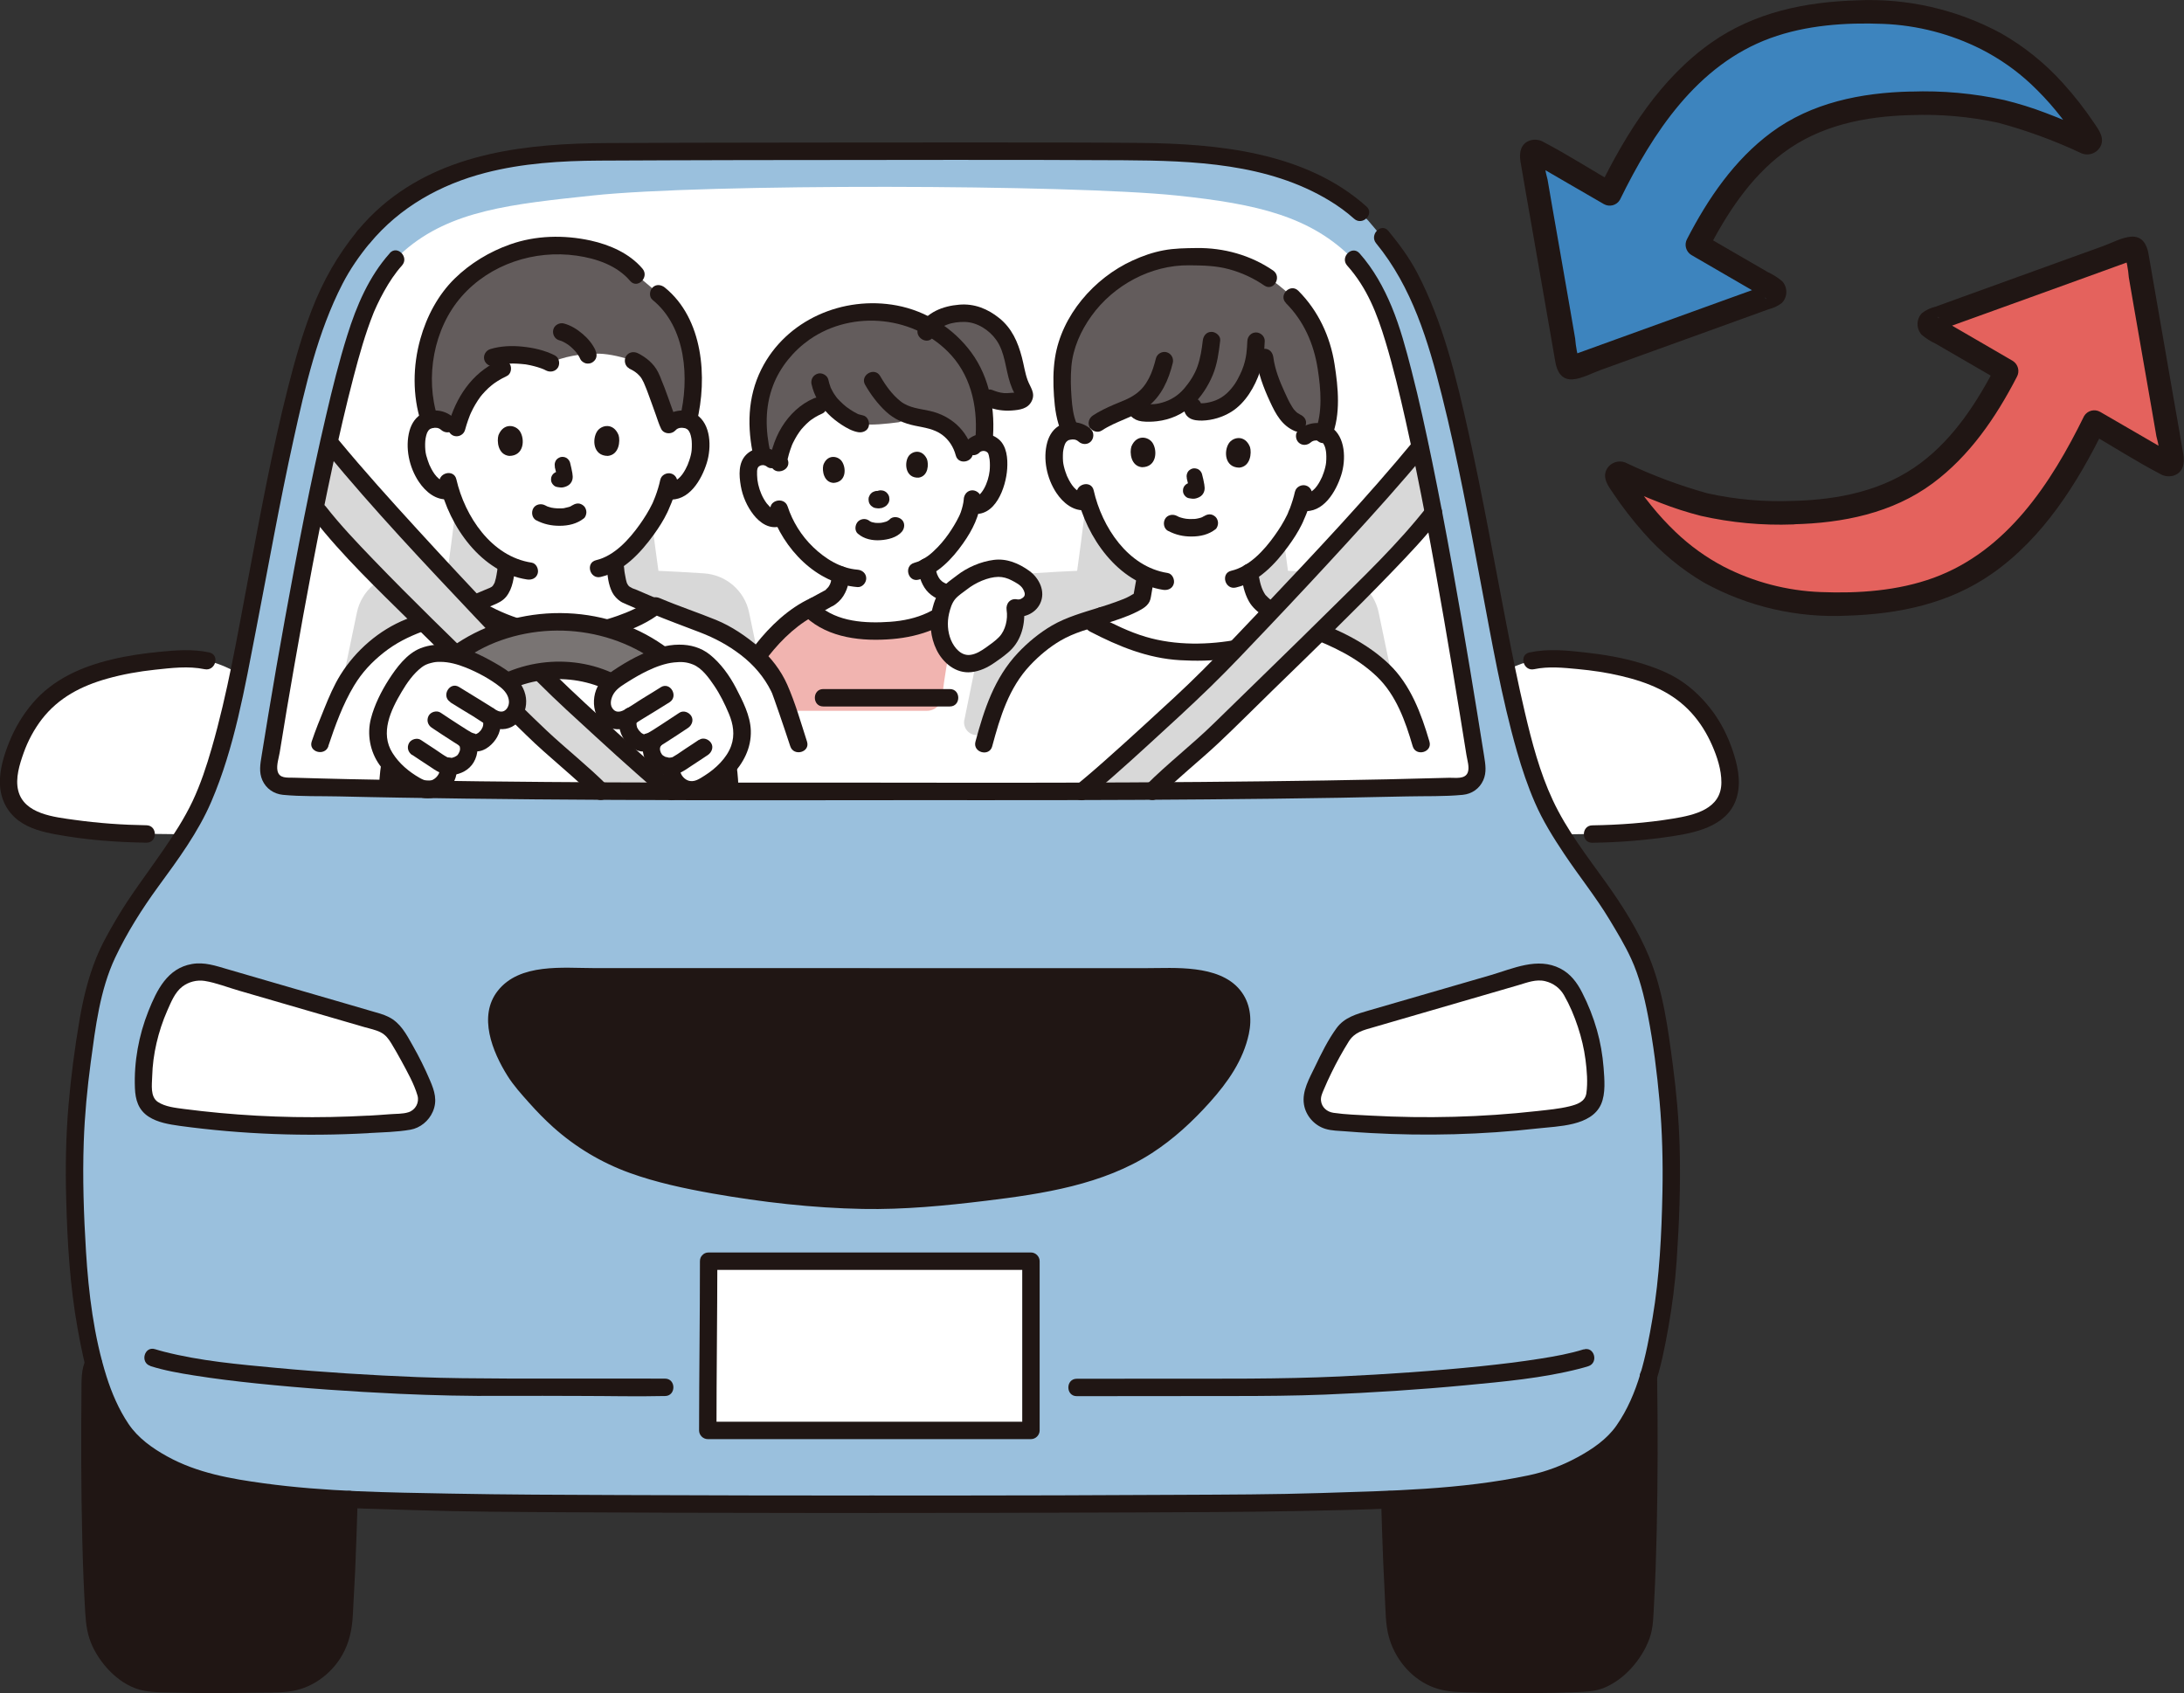 <?xml version="1.0" encoding="UTF-8"?>
<svg id="_レイヤー_1" data-name="レイヤー_1" xmlns="http://www.w3.org/2000/svg" viewBox="0 0 303.51 235.29">
  <rect x="0" y="0" width="303.51" height="235.29" fill="#333333" stroke="none"/>
  <defs>
    <style>
      .cls-1 {
        fill: #fff;
      }

      .cls-2 {
        fill: #9ac0dd;
      }

      .cls-3 {
        fill: #d8d8d8;
      }

      .cls-4 {
        fill: #83807f;
      }

      .cls-5 {
        fill: #201614;
      }

      .cls-6 {
        fill: #3d84be;
      }

      .cls-7 {
        fill: #635c5c;
      }

      .cls-8 {
        fill: #e4625d;
      }

      .cls-9 {
        fill: #797473;
      }

      .cls-10 {
        fill: #f1b4b0;
      }
    </style>
  </defs>
  <g id="c">
    <g id="d">
      <path class="cls-5" d="M228.96,215.5c.25-8.8.22-18.28.13-24.19-.89,2.94-2.54,6.66-4.42,8.67-2.79,2.98-7.83,5.35-11.7,6.17-6.78,1.43-12.4,1.91-19.82,2.22.17,5.3.25,9.05.71,16.77.28,4.72,3.86,8.41,8.05,8.79,5.48.18,13.79.27,18.86-.06,3.63-.24,7.49-4.77,7.73-8.4.21-3.03.36-6.44.46-9.96h0Z"/>
      <path class="cls-5" d="M12.64,213.73c-.2-8.32-.16-17-.08-22.51,0-.63.17-1.25.47-1.8.06.25.12.5.18.74.76,3.04,2.6,7.53,4.74,9.82,2.79,2.98,7.83,5.35,11.7,6.17,6.48,1.37,11.91,1.87,18.85,2.18-.17,5.32-.25,9.08-.71,16.81-.28,4.72-3.86,8.41-8.05,8.79-5.48.18-13.79.27-18.86-.06-3.63-.24-7.49-4.77-7.73-8.4-.24-3.54-.4-7.59-.5-11.73h0Z"/>
      <path class="cls-1" d="M17.49,92.46c-2.29.45-4.53,1.09-6.66,2.02-1.65.72-2.96,1.63-4.25,2.85-2.32,2.22-3.93,5.05-4.82,8.13-.6,2.06-.93,4.22.18,6.11,1.14,1.94,3.49,2.69,5.69,3.12,3.81.75,9.35,1.15,12.73,1.19l5.18.06c.35-.56.73-1.18,1.13-1.86,1.6-2.7,2.73-5.88,3.64-8.88.97-3.16,1.9-7.15,2.83-11.63-3.36-1.84-5.59-2.17-8.23-2-2.49.15-4.99.4-7.42.88h0Z"/>
      <path class="cls-1" d="M222.92,92.24c-2.04-.33-4.11-.53-6.19-.66-2.41-.15-4.47.11-7.36,1.55.96,4.66,1.93,8.82,2.93,12.09.92,3,2.04,6.18,3.64,8.88.4.67.77,1.29,1.13,1.86,2.51-.04,4.21-.06,4.21-.06,3.38-.04,8.92-.44,12.73-1.19,2.2-.43,4.55-1.18,5.69-3.12,1.11-1.89.78-4.05.18-6.11-.88-3.09-2.5-5.92-4.82-8.13-1.29-1.22-2.59-2.13-4.25-2.85-2.52-1.11-5.18-1.8-7.9-2.25h0Z"/>
      <path class="cls-2" d="M121.8,209.05c-28.65,0-55.1-.11-61.75-.32-13.45-.43-20.75-.54-30.39-2.58-3.87-.82-8.91-3.19-11.7-6.17-2.14-2.29-3.98-6.78-4.74-9.82-1.22-4.88-2.07-10.03-2.4-15.03-1.01-15.5-.19-22.33,1.12-31.25.56-3.83,1.37-7.5,2.79-10.85.86-2.03,3.63-6.66,4.75-8.31,2.25-3.32,3.89-5,7.2-10.6,1.6-2.7,2.73-5.88,3.64-8.88,4.71-15.43,8.68-50.78,15.49-64.85,1.52-3.15,2.32-4.49,4.72-7.41,8.06-9.82,20.56-11.74,31.85-11.83,9.67-.08,69.87-.18,78.75,0,11.95.24,22.75,3,28.99,9.48,4.05,4.75,4.82,5.88,6.7,9.76,6.81,14.07,10.77,49.42,15.49,64.85.92,3,2.04,6.18,3.64,8.88,3.31,5.6,4.95,7.27,7.2,10.6,1.12,1.65,3.89,6.28,4.75,8.31,1.42,3.35,2.23,7.03,2.79,10.85,1.31,8.93,2.14,15.75,1.12,31.25-.33,5.01-1.17,10.15-2.4,15.03-.76,3.04-2.6,7.53-4.74,9.82-2.79,2.98-7.83,5.35-11.7,6.17-9.64,2.04-16.94,2.14-30.39,2.58-6.66.21-33.1.32-61.75.32"/>
      <path class="cls-1" d="M188.09,36.07c1.67,1.84,3.13,4.45,4.1,6.74,4.49,10.51,10.41,46.79,13.05,63.54.24,1.5-.65,2.87-2.17,2.92-21.14.65-51.44.8-81.77.72-30.33.09-60.63-.06-81.77-.72-1.52-.05-2.41-1.42-2.17-2.92,2.65-16.75,9.04-53.03,13.53-63.54.98-2.28,2.43-4.9,4.1-6.74.31-.34.88-.96,1.16-1.19,6.49-5.67,14.98-6.51,26.21-7.71,15.65-1.67,66.35-1.54,81.15,0,11.23,1.17,18.73,2.92,24.56,8.9,1.67,1.84,3.13,4.45,4.1,6.74"/>
      <path class="cls-1" d="M135.24,62.05c.4-.41,1.03-.64,1.62-.59s1.16.38,1.46.85c.21.33.3.71.36,1.09.22,1.49.02,3.03-.57,4.43-.29.68-.68,1.35-1.25,1.87-.49.44-.99.68-1.81.4-.11.59-.27,1.11-.35,1.36-.4,1.22-2.77,5.61-5.98,7.36.03.15.07.32.11.51.24,1.01.59,2.14,2,2.81.09.02,1.91.75,2.05.81l.54.2c-.06.08-.11.16-.11.16-1.37,1.95-4.76,3.75-8.28,4.18-2.13.26-4.3.27-6.42-.04-2.12-.31-4.23-1.09-5.79-2.56,0,0-.18-.17-.36-.34l.78-.39c.14-.07,1.85-1.02,1.95-1.05,1.3-.83,1.52-2,1.63-3.03.01-.06.02-.12.02-.18-1.75-.61-3.39-1.72-4.85-3.16-1.68-1.65-2.72-3.48-3.34-5.04-.91.55-1.49.37-2.08-.04-.63-.45-1.1-1.06-1.47-1.7-.76-1.32-1.15-2.83-1.11-4.33.01-.38.05-.77.22-1.13.24-.5.76-.89,1.35-1.02s1.23.02,1.68.38c0,0-4.2-12.25,11.69-13.23,15.88-.98,16.3,11.41,16.3,11.41Z"/>
      <path class="cls-7" d="M142.23,54.38c-.55-.85-.81-1.74-1.07-2.95-.29-1.4-.54-2.33-1.06-3.67-.33-.87-.99-1.7-1.52-2.18-1.82-1.66-3.43-2.28-5.72-1.98-1.49.2-2.87.73-3.73,1.81-.36-.2-.75-.4-1.12-.57-.77-.36-1.56-.66-2.37-.89-1.8-.51-3.67-.67-5.53-.56-1.4.09-2.72.33-3.94.7-1.97.6-3.69,1.54-5.16,2.73-2.77,2.26-5.82,6.16-5.71,12.16.03,1.43.43,3.57.6,4.3,0,0,.02.09.05.18.47,0,.94.14,1.29.42l.93.12c.31-1.6.89-3.15,1.81-4.49,1.24-1.8,3.13-3.2,5.34-3.54.89,1.13,2.09,2.04,3.38,2.67.27.13.57.22.87.27,1.5.24,3.7-.02,5.33-.23,0,0,1.1-.38,2.15-.75,1.06.24,2.16.37,3.16.76,1.85.72,3.3,2.38,3.77,4.3,0,0,.04.14.07.29.24-.25,1.18-1.2,1.18-1.2.37-.38.93-.6,1.48-.59,0-.07.01-.11.01-.11.13-1.29.17-2.7,0-4.33-.12-1.09-.34-2.17-.67-3.21l1.48,1.54c1.28.55,2.62.62,4.11.34.6-.11.91-.8.58-1.32h0Z"/>
      <path class="cls-10" d="M103.75,93.67c-.76,1.51-1.26,3.06-1.83,5.11h26.9c1.11,0,2.02-.84,2.13-1.94.54-5.41,2-10.8,2.63-13.95-1.14,2.11-4.77,4.14-8.55,4.61-2.13.26-4.3.27-6.42-.04-2.28-.33-4.55-1.21-6.13-2.91-2.9,1.56-5.45,4.32-6.84,6.15-.8,1.06-1.41,2.01-1.9,2.98h0Z"/>
      <path class="cls-4" d="M108.34,64.29l-.12-.04s.07.07.12.04Z"/>
      <path class="cls-5" d="M115.64,79.9s0,.09-.01.12l.04-.32c-.03.23-.06.46-.09.69l.04-.32c-.04.28-.09.55-.17.83-.04.12-.08.24-.12.36.13-.38.06-.13,0-.04-.03.07-.07.13-.11.2-.03.06-.07.12-.11.17-.15.22.17-.2.03-.03-.11.13-.23.25-.36.37-.03.03-.07.06-.1.09.15-.12.18-.14.08-.06-.16.11-.18.06.1,0-.1.02-.26.11-.38.17-.63.32-1.23.69-1.85,1.01-.57.29-.77,1.13-.43,1.66.37.58,1.05.74,1.66.43.56-.28,1.1-.6,1.64-.9.09-.05.19-.09.28-.14.04-.02.18-.08-.12.05-.38.16.11-.04.15-.06.06-.04.12-.08.18-.12.19-.14.39-.29.56-.45.51-.47.86-1.06,1.11-1.7.23-.58.3-1.2.37-1.81l-.04.32c.02-.16.08-.34.07-.5-.04-.63-.53-1.24-1.21-1.21-.62.03-1.25.53-1.21,1.21h0Z"/>
      <path class="cls-5" d="M127.56,79.15c.23,1.18.61,2.37,1.5,3.23.46.44.99.76,1.58.98.33.12.66.26.99.39.31.12.63.25.94.37.28.11.69.02.93-.12.25-.15.49-.43.56-.72.16-.69-.21-1.25-.85-1.49-.59-.22-1.17-.46-1.75-.69-.09-.04-.19-.08-.28-.11-.09-.03.31.15.17.07-.06-.04-.12-.06-.18-.1-.07-.04-.13-.08-.2-.12-.09-.06-.28-.25,0,0-.09-.09-.19-.17-.28-.26-.04-.04-.08-.08-.11-.13-.16-.19.16.23.02.03-.07-.1-.13-.19-.19-.29-.02-.04-.14-.33-.16-.33,0,0,.1.26.07.17-.01-.04-.03-.08-.05-.12-.02-.06-.04-.11-.06-.17-.04-.12-.08-.24-.11-.36-.08-.29-.15-.59-.21-.89-.12-.62-.9-1.04-1.49-.85-.66.21-.97.82-.85,1.49h0Z"/>
      <path class="cls-5" d="M129.72,46.73c.8-1.58,2.72-2.03,4.37-1.99,1.7.04,3.38,1.12,4.35,2.49,1.25,1.75,1.28,4.06,1.95,6.04.16.47.35.95.59,1.38.06.12.13.23.21.34-.04-.09-.04-.17,0-.26.17-.27.25-.15-.1-.16-.52-.01-1.04.1-1.56.06-.57-.05-1.12-.22-1.65-.44-.61-.25-1.33.27-1.49.85-.19.69.24,1.24.85,1.49,1.05.43,2.21.6,3.34.52,1.1-.08,2.27-.22,2.8-1.32.55-1.13-.21-1.9-.58-2.92-.37-1.02-.51-2.11-.79-3.16-.56-2.13-1.39-4.03-3.14-5.44-1.61-1.3-3.47-2.05-5.57-1.87-2.24.18-4.58,1.05-5.66,3.17-.71,1.39,1.38,2.61,2.09,1.22h0Z"/>
      <path class="cls-5" d="M136.09,62.91c.2-.19.43-.28.77-.23-.13-.02,0,0,.06.03.36.12-.07-.06.12.04.05.03.23.15.11.06.03.02.21.23.15.15.08.12.2.63.23.92.05.52.05,1.04,0,1.55-.09.81-.36,1.72-.76,2.44-.23.42-.43.66-.76.99-.04.04-.15.11-.04.04,0,0-.26.18-.16.11.1-.07-.18.04.02.01-.04,0-.34-.03-.21,0-.64-.13-1.31.18-1.49.85-.16.6.2,1.36.85,1.49,3.32.67,4.83-3.65,4.99-6.23.09-1.39-.04-3.14-1.2-4.1-1.3-1.07-3.17-.97-4.38.18-.47.45-.45,1.26,0,1.71.47.47,1.24.45,1.71,0h0Z"/>
      <path class="cls-5" d="M107.86,62.83c-1.23-.91-3.06-.72-4.14.34-1.15,1.13-1.02,2.91-.77,4.37.25,1.44.87,2.85,1.77,4,.91,1.16,2.28,2.09,3.8,1.58.62-.21,1.03-.83.85-1.49-.17-.61-.87-1.05-1.49-.85,0,0-.33.1-.23.07.08-.02-.19-.04,0,0,0,0-.28-.1-.18-.05.12.06-.15-.1-.17-.11-.23-.15-.61-.55-.76-.75-.58-.79-.95-1.67-1.17-2.62-.1-.46-.15-.82-.16-1.32,0-.42-.04-.75.14-1.05.09-.14-.16.12.08-.09.14-.12,0-.02.1-.08.04-.03.25-.13.11-.07.03-.01.32-.08.21-.07-.11.02.19,0,.22,0,.2,0,.01,0,.12.02.05.02.27.1.13.03.11.05.21.13.31.2.53.39,1.35.09,1.66-.43.36-.62.09-1.27-.43-1.66h0Z"/>
      <path class="cls-5" d="M133.94,69.35c-.05.62-.22,1.25-.42,1.84-.04.11-.22.5-.04.13-.07.16-.14.32-.22.47-.41.84-.9,1.64-1.43,2.4-.59.84-1.27,1.66-2.13,2.45-.47.43-.72.63-1.27.96-.25.15-.5.29-.76.41-.22.1.09-.03-.16.06-.15.05-.3.1-.46.15-1.5.43-.86,2.76.64,2.33,2.63-.75,4.62-2.87,6.15-5.04,1.32-1.86,2.31-3.86,2.51-6.16.06-.65-.6-1.21-1.21-1.21-.7,0-1.15.56-1.21,1.21h0Z"/>
      <path class="cls-5" d="M107.13,71.03c1.71,5.24,6.32,10.1,12.04,10.56.65.05,1.21-.59,1.21-1.21,0-.7-.56-1.16-1.21-1.21-2.37-.19-4.5-1.53-6.18-3.15-1.63-1.57-2.84-3.53-3.53-5.63-.48-1.47-2.82-.84-2.33.64h0Z"/>
      <path class="cls-5" d="M137.94,61.36c.42-4.3-.36-8.84-2.96-12.38-2.48-3.37-6.25-5.76-10.37-6.53-7.44-1.39-15.37,1.99-18.81,8.88-1.94,3.88-1.99,8.1-1.06,12.26.34,1.52,2.68.88,2.33-.64-.71-3.16-.8-6.35.38-9.42.97-2.53,2.84-4.79,5.05-6.34,6.04-4.21,14.79-3.28,19.72,2.2,2.93,3.27,3.72,7.71,3.3,11.96-.06.65.6,1.21,1.21,1.21.71,0,1.15-.56,1.21-1.21h0Z"/>
      <path class="cls-5" d="M151.48,97.3c-.69-1.37-1.61-2.64-2.51-3.88-1.14-1.58-2.32-3.13-3.56-4.64-1.14-1.38-2.29-2.7-3.79-3.7-2.11-1.41-4.57-2.35-6.97-3.13-1.49-.48-2.12,1.86-.64,2.33,2.22.72,4.44,1.58,6.4,2.89,1.36.91,2.4,2.22,3.42,3.47,1.15,1.4,2.24,2.85,3.29,4.32.81,1.14,1.64,2.3,2.27,3.56.7,1.39,2.79.17,2.09-1.22h0Z"/>
      <path class="cls-5" d="M103.09,99.11c.81-2.91,1.84-5.56,3.73-7.95,1.9-2.41,4.24-4.63,7.05-5.94.59-.28.74-1.13.43-1.66-.36-.61-1.06-.71-1.66-.43-3.03,1.41-5.6,3.85-7.64,6.45-.99,1.25-1.88,2.58-2.55,4.03-.72,1.56-1.23,3.2-1.69,4.86-.42,1.5,1.92,2.14,2.33.64h0Z"/>
      <path class="cls-5" d="M119.25,74.19c.84.73,2.02.96,3.11.88,1.03-.07,2.23-.35,2.95-1.15.42-.47.5-1.25,0-1.71-.46-.42-1.26-.5-1.71,0-.03.03-.06.06-.09.09-.02.02-.04.03-.06.05-.12.11.16-.12.16-.12-.12.05-.23.15-.34.21-.03.01-.06.03-.09.04-.18.09.3-.11.1-.04-.08.03-.16.06-.24.08-.22.07-.44.11-.67.15l.32-.04c-.44.06-.88.06-1.32,0l.32.04c-.15-.02-.3-.05-.45-.09-.06-.02-.13-.04-.19-.06-.05-.02-.26-.1-.02,0,.24.1-.06-.04-.13-.08-.04-.02-.07-.05-.1-.07-.14-.09.29.24.15.11-.25-.21-.52-.35-.86-.35-.3,0-.65.13-.86.35-.42.45-.51,1.27,0,1.71h0Z"/>
      <path class="cls-5" d="M121.8,68.29s-.07.04-.11.06l.29-.12s-.08.03-.13.04l.32-.04c-.06,0-.12,0-.18,0l.32.04c-.13-.02-.26-.04-.4-.05-.17,0-.32.03-.47.1-.15.05-.28.13-.39.25-.12.11-.2.24-.25.39-.08.14-.11.3-.1.47l.04.32c.06.21.16.38.31.53l.25.19c.19.11.39.16.61.17.02,0,.04,0,.06,0l-.32-.04c.13.02.27.04.41.05.03,0,.07,0,.1,0,.11-.01.23-.03.34-.05,0,0,.02,0,.03,0,.02,0,.04-.01.06-.02.11-.04.21-.09.31-.13.01,0,.02,0,.03-.02.03-.01.05-.03.07-.04.14-.08.25-.18.34-.31.11-.12.18-.25.22-.41.05-.16.06-.32.02-.48,0-.16-.06-.31-.14-.45l-.19-.25c-.15-.15-.33-.25-.53-.31l-.32-.04c-.22,0-.42.06-.61.17h0Z"/>
      <path class="cls-5" d="M114.41,64.67c-.18.73.07,2.38,1.44,2.44,1.8-.12,1.78-2.13,1.11-3.04-.55-.74-2.03-.97-2.56.6Z"/>
      <path class="cls-5" d="M128.81,63.78c.27.71.22,2.37-1.13,2.6-1.81.1-2.03-1.9-1.48-2.88.45-.8,1.89-1.21,2.61.28Z"/>
      <path class="cls-5" d="M113.08,55.37c-1.85.79-3.38,2.26-4.43,3.97-.55.89-.97,1.88-1.28,2.88-.15.47-.28.96-.36,1.45-.14.84.31,1.92,1.34,1.83.63-.05,1.24-.52,1.21-1.21-.03-.61-.53-1.27-1.21-1.21h-.07s.86.36.86.36l.24.74c.01-.07.03-.13.04-.2.02-.09.04-.18.06-.26.05-.2.1-.4.15-.59.11-.39.25-.78.39-1.16,0-.02.08-.19.03-.09.04-.1.09-.21.14-.31.09-.18.18-.36.28-.54.19-.35.4-.7.64-1.03.15-.22.3-.4.56-.68.25-.28.53-.54.81-.78.04-.03.22-.18.1-.08.07-.05.13-.1.2-.15.15-.11.31-.21.47-.31.34-.21.69-.38,1.05-.54.6-.26.73-1.14.43-1.66-.36-.62-1.05-.69-1.66-.43h0Z"/>
      <path class="cls-5" d="M112.79,53.43c.34,1.55,1.19,2.96,2.3,4.09.56.57,1.2,1.07,1.87,1.51.7.45,1.47.89,2.29,1.03.62.11,1.33-.17,1.49-.85.13-.59-.18-1.37-.85-1.49-.2-.04-.39-.09-.59-.15.19.06.03.01-.07-.03-.06-.03-.13-.07-.19-.1-.3-.15-.59-.32-.87-.51-.15-.1-.29-.19-.43-.3-.03-.02-.24-.17-.09-.06s-.09-.07-.12-.1c-.26-.21-.51-.44-.74-.67-.21-.22-.47-.45-.63-.71.16.26.03.03-.02-.03-.05-.07-.1-.14-.15-.21-.1-.14-.19-.29-.27-.44-.08-.14-.15-.27-.22-.42-.03-.06-.06-.13-.09-.19-.11-.24.08.21,0-.03-.12-.32-.22-.65-.29-.99-.13-.62-.89-1.04-1.49-.85-.65.21-.99.82-.85,1.49h0Z"/>
      <path class="cls-5" d="M120.24,53.5c.77,1.34,1.73,2.62,2.86,3.68,1.16,1.08,2.5,1.66,4.05,1.98,1.31.27,2.65.44,3.76,1.25.96.7,1.61,1.73,1.91,2.87.39,1.51,2.73.87,2.33-.64-.75-2.87-3.06-4.89-5.92-5.53-1.38-.31-2.88-.41-4.04-1.31-1.19-.93-2.12-2.23-2.87-3.53-.78-1.35-2.87-.13-2.09,1.22h0Z"/>
      <path class="cls-5" d="M111.97,85.75c3.2,2.95,7.88,3.41,12.04,3.06,3.8-.32,8.01-1.68,10.35-4.89.39-.53.09-1.35-.43-1.66-.61-.36-1.27-.1-1.66.43-.81,1.11-2.12,1.87-3.34,2.45-1.63.77-3.41,1.14-5.2,1.27-3.38.24-7.4.05-10.04-2.37-1.15-1.05-2.86.65-1.71,1.71h0Z"/>
      <path class="cls-1" d="M133.41,91.82c-.37,2.45-.78,4.9-1.21,7.34-.11.62.17,1.33.85,1.49.59.13,1.37-.18,1.49-.85.43-2.44.83-4.89,1.21-7.34.1-.62-.16-1.33-.85-1.49-.58-.13-1.39.18-1.49.85h0Z"/>
      <path class="cls-1" d="M190.46,156.25c8.64.49,17.36.17,25.88-.96,1.82-.24,3.85-.63,4.76-1.8.47-.61.55-1.34.58-2.03.23-4.65-.9-9.33-3.25-13.67-1.18-2.17-3.71-3.21-6.08-2.52-7.75,2.25-15.5,4.5-23.25,6.75-.56.16-1.02.39-1.45.69-.39.28-.75.59-.98.96-1.64,2.58-3.01,5.25-4.1,7.97-.76,1.9.54,4.02,2.58,4.21,1.76.17,3.53.3,5.31.4h0Z"/>
      <path class="cls-1" d="M98.48,175.27c0,7.33-.12,15.35-.12,23.52h44.91v-23.52h-44.79Z"/>
      <path class="cls-1" d="M51.18,156.25c-8.64.49-17.36.17-25.88-.96-1.82-.24-3.85-.63-4.76-1.8-.47-.61-.55-1.34-.58-2.03-.23-4.65.9-9.33,3.25-13.67,1.18-2.17,3.71-3.21,6.08-2.52,7.75,2.25,15.5,4.5,23.25,6.75.56.16,1.02.39,1.45.69.39.28.75.59.98.96,1.64,2.58,3.01,5.25,4.1,7.97.76,1.9-.54,4.02-2.58,4.21-1.76.17-3.53.3-5.31.4h0Z"/>
      <path class="cls-5" d="M120.82,135.76h38.34c2.66,0,5.5-.19,8.1.36,1.62.34,3.19,1.05,4.17,2.24.86,1.03,1.2,2.35,1.16,3.64-.08,2.57-2.01,6.59-3.77,8.6-3.04,3.49-7.76,9.07-16.1,11.89-10.35,3.51-27.81,4.33-31.95,4.33-5.45,0-21.95-1.24-32.3-4.75-8.34-2.83-12.62-7.98-15.66-11.47-1.75-2.02-3.69-6.04-3.77-8.6-.04-1.28.3-2.6,1.16-3.64.98-1.19,2.56-1.91,4.17-2.24,2.6-.54,5.44-.36,8.1-.36h38.34Z"/>
      <path class="cls-3" d="M46.53,100.04c.89-4.44,2.16-10.6,3.07-14.93.64-3.01,3.2-5.23,6.27-5.43,2.43-.16,5.06-.31,6.33-.35.64-4.55,1.47-11.34,2.04-16.16.33-2.79,2.7-4.9,5.51-4.9,2.9,0,6.15-.01,7.1-.01s4.2,0,7.1.01c2.81,0,5.18,2.11,5.51,4.9.57,4.82,1.4,11.61,2.04,16.16,1.27.04,3.89.2,6.33.35,3.07.2,5.64,2.42,6.27,5.43.92,4.33,2.18,10.49,3.07,14.93.22,1.09-.62,2.12-1.73,2.12h-57.19c-1.12,0-1.95-1.02-1.73-2.12h0Z"/>
      <path class="cls-3" d="M134.02,100.04c.89-4.44,2.16-10.6,3.07-14.93.64-3.01,3.2-5.23,6.27-5.43,2.43-.16,5.06-.31,6.33-.35.64-4.55,1.47-11.34,2.04-16.16.33-2.79,2.7-4.9,5.51-4.9,2.9,0,6.15-.01,7.1-.01s4.2,0,7.1.01c2.81,0,5.18,2.11,5.51,4.9.57,4.82,1.4,11.61,2.04,16.16,1.27.04,3.89.2,6.33.35,3.07.2,5.64,2.42,6.27,5.43.92,4.33,2.18,10.49,3.07,14.93.22,1.09-.62,2.12-1.73,2.12h-57.19c-1.12,0-1.95-1.02-1.73-2.12h0Z"/>
      <path class="cls-5" d="M190.46,157.46c7.76.43,15.54.23,23.26-.64,2.8-.32,7.42-.3,8.78-3.36.66-1.5.47-3.49.35-5.09-.14-1.77-.44-3.53-.93-5.24-.51-1.79-1.2-3.53-2.05-5.19-.71-1.4-1.62-2.62-3.05-3.35-3.16-1.61-6.55.02-9.67.93-3.83,1.11-7.65,2.22-11.48,3.33-1.82.53-3.64,1.06-5.45,1.58-1.68.49-3.38.95-4.47,2.44-1.19,1.63-2.13,3.54-3,5.36-.77,1.61-1.84,3.4-1.54,5.25.25,1.57,1.43,2.91,2.94,3.39.92.29,1.96.28,2.92.36,1.13.09,2.26.17,3.4.23,1.56.09,1.55-2.33,0-2.42-1.71-.1-3.47-.14-5.16-.39-.89-.13-1.63-.75-1.73-1.68-.06-.54.17-1.04.38-1.53.33-.8.7-1.59,1.08-2.37.72-1.48,1.52-2.92,2.39-4.32.82-1.32,2.03-1.58,3.45-1.99,1.67-.49,3.35-.97,5.02-1.46,3.35-.97,6.7-1.95,10.05-2.92,1.67-.49,3.35-.97,5.02-1.46,1.24-.36,2.48-.88,3.78-.56,1.11.27,2.03.95,2.6,1.94.8,1.39,1.43,2.89,1.93,4.41.49,1.49.86,3.02,1.06,4.58.19,1.49.33,3.13.12,4.63-.17,1.21-1.31,1.57-2.35,1.83-1.47.36-3.01.49-4.51.66-7.67.86-15.41,1.05-23.12.63-1.56-.09-1.55,2.33,0,2.42h0Z"/>
      <path class="cls-5" d="M213.2,93c1.99-.42,4.04-.21,6.04-.02,2.02.19,4.03.48,6,.95,3.73.87,7.22,2.26,9.83,5.15,1.19,1.31,2.14,2.85,2.85,4.47.7,1.59,1.31,3.43,1.3,5.18,0,3.71-3.73,4.54-6.7,5.03-3.7.61-7.49.88-11.24.94-1.56.02-1.56,2.44,0,2.42,3.78-.05,7.59-.36,11.33-.94,3.58-.55,7.84-1.62,8.83-5.67.51-2.09,0-4.3-.68-6.3-.64-1.87-1.53-3.67-2.7-5.27-1.19-1.62-2.61-3.05-4.26-4.19-1.81-1.25-3.94-2.04-6.03-2.66-2.41-.71-4.91-1.13-7.41-1.41-2.59-.29-5.22-.56-7.8-.01-1.52.32-.88,2.66.64,2.33h0Z"/>
      <path class="cls-1" d="M93.08,58.89c.5-.48,1.17-.66,1.75-.64,1.25.04,1.78.72,2.01,1.12.68,1.19.66,3.37.2,4.73-.33.96-.86,2.42-2.14,3.48-.53.43-1.31.72-2.05.59l-.2-.03c-.24.78-.53,1.55-.71,1.92-.49,1.34-3.1,5.86-6.47,7.99.04.83.14,1.65.3,2.46.19.97.49,1.88,1.61,2.32.07.02,2.27.97,3.55,1.52-2.45,1.89-7.83,3.88-12.56,3.86-5.22-.01-9.98-2.14-12.96-4.09,1.4-.59,3.02-1.27,3.08-1.29,1.08-.44,1.42-1.35,1.61-2.32.14-.74.24-1.4.29-2.14-1.56-.8-2.98-2.03-4.33-3.65-1.85-2.22-2.9-4.6-3.49-6.58-.79.2-1.65-.09-2.22-.56-1.28-1.05-1.82-2.52-2.14-3.48-.46-1.35-.49-3.54.2-4.73.23-.4.76-1.07,2.01-1.12.58-.02,1.25.16,1.75.64,0,0-2.03-12.14,15.38-12.14,18.26,0,15.53,12.14,15.53,12.14h0Z"/>
      <path class="cls-7" d="M78.29,34.14c-.11,0-.22-.01-.34-.02-4.09-.22-7.61,1.08-10.25,2.64-1.22.73-2.26,1.51-3.07,2.23-4.76,4.09-7.25,12.43-4.97,19.37.22-.07.47-.11.75-.12.58-.02,1.25.16,1.75.64l1.29.53c1.02-3.75,2.97-6.65,6.37-8.19,0,0,0-.96,0-1.83,2.17-.27,4.9.13,6.7,1.05,1.54-.84,4.4-1.37,6.75-1.29,1.53.05,3.37.5,4.77,1.01,2.19,1.06,2.45,2.42,2.83,3.27.5,1.15,1.85,5.15,2.07,5.58.07-.07.14-.13.14-.13.5-.48,1.17-.66,1.75-.64.32.01.6.07.84.15,1.51-6.03.6-13.83-4.12-17.57l-3.13-2.64c-1.65-1.97-4.9-3.76-10.12-4.04h0Z"/>
      <path class="cls-5" d="M93.93,59.74c.33-.3.74-.33,1.11-.26.32.06.28.05.56.24-.16-.11-.01,0,.05.07.07.07.18.28.02.01.04.06.08.12.11.18,0,0,.15.32.09.15.1.25.16.51.21.78.08.41.08,1.12.04,1.65-.03.39-.16.94-.33,1.42-.18.52-.26.74-.52,1.22-.51.95-1.27,1.92-2.44,1.77-.65-.08-1.21.62-1.21,1.21,0,.72.56,1.13,1.21,1.21,2.89.38,4.68-2.73,5.4-5.08.65-2.11.6-5.35-1.46-6.7-1.41-.92-3.33-.66-4.56.43-.49.44-.44,1.27,0,1.71.48.48,1.22.44,1.71,0h0Z"/>
      <path class="cls-5" d="M63.02,58.03c-1.16-1.04-2.79-1.27-4.2-.62-1,.46-1.62,1.41-1.91,2.45-.64,2.35-.05,5.1,1.3,7.1.93,1.39,2.41,2.64,4.19,2.41.65-.08,1.21-.5,1.21-1.21,0-.59-.56-1.3-1.21-1.21-1.17.15-1.93-.82-2.44-1.77-.27-.5-.34-.69-.52-1.22-.08-.23-.15-.46-.21-.69-.07-.3-.1-.49-.12-.72-.05-.54-.04-1.23.04-1.65.05-.26.11-.53.21-.78-.07.17.08-.14.09-.15.04-.06.08-.12.11-.18-.15.25-.04.06.02-.01.03-.04.26-.21.05-.07.27-.19.22-.16.49-.22.41-.09.84-.06,1.18.25.49.44,1.23.48,1.71,0,.44-.44.49-1.27,0-1.71h0Z"/>
      <path class="cls-5" d="M69.21,50.18c-3.67,1.69-5.88,5.12-6.92,8.92-.17.63.21,1.32.85,1.49s1.32-.21,1.49-.85c.13-.46.26-.91.42-1.35.07-.21.15-.41.23-.62.09-.23-.05.1.06-.15.04-.09.08-.18.12-.27.36-.78.79-1.51,1.3-2.21.13-.18-.03.04.05-.06.07-.09.14-.17.21-.26.13-.16.27-.31.41-.45.28-.3.58-.57.9-.83.01,0,.3-.23.11-.09.09-.07.18-.13.27-.2.16-.11.32-.21.48-.32.4-.25.82-.47,1.24-.67.59-.27.74-1.13.43-1.66-.36-.61-1.06-.71-1.66-.43h0Z"/>
      <path class="cls-5" d="M87.43,51.21c.63.31,1.02.55,1.44,1.01.04.04.27.34.11.11.07.1.15.21.21.32.1.17.19.36.28.53.11.21-.09-.24,0,0,.03.09.07.18.11.27.09.22.18.43.27.65-.17-.42.04.11.08.21.07.19.14.38.21.57.34.9.65,1.81.98,2.71.24.67.45,1.38.77,2.03.29.59,1.12.75,1.66.43.6-.35.72-1.07.43-1.66-.05-.11-.03-.2.06.15-.01-.06-.05-.12-.07-.18-.05-.14-.11-.28-.16-.43-.16-.43-.31-.85-.46-1.28-.33-.92-.65-1.85-1-2.77-.06-.17-.13-.34-.2-.5-.06-.16-.13-.31-.19-.47-.12-.28.08.22,0,0-.15-.41-.31-.81-.51-1.2-.59-1.17-1.64-2.04-2.8-2.62-.59-.29-1.31-.16-1.66.43-.31.53-.15,1.36.43,1.66h0Z"/>
      <path class="cls-5" d="M82.76,48.7c-.39-.87-1.05-1.66-1.78-2.28-.76-.65-1.63-1.2-2.6-1.46-.61-.17-1.34.21-1.49.85s.19,1.31.85,1.49c.17.05.33.1.49.17l-.29-.12c.48.2.92.47,1.33.79l-.25-.19c.45.35.86.75,1.21,1.2l-.19-.25c.24.32.46.66.62,1.03.12.26.46.48.72.56.29.08.68.04.93-.12.26-.17.49-.41.56-.72.08-.34.02-.62-.12-.93h0Z"/>
      <path class="cls-5" d="M77.13,49.4c-1.42-.72-2.97-1.07-4.55-1.23-1.46-.15-3.01-.09-4.43.34-.63.19-1.02.85-.85,1.49.17.62.86,1.04,1.49.85.28-.09.57-.16.86-.21.07-.01.14-.02.22-.04.19-.03-.18.02.01,0,.17-.02.34-.04.52-.05.68-.05,1.37-.03,2.05.03.16.02.33.03.49.05-.13-.02-.03,0,.04,0,.08.01.16.03.24.04.34.06.67.13,1.01.22.32.08.64.18.95.29.07.03.14.05.21.08.03.01.3.12.16.06-.12-.05.08.04.1.05.08.04.16.08.24.12.58.29,1.31.15,1.66-.43.31-.54.15-1.36-.43-1.66h0Z"/>
      <path class="cls-5" d="M91.76,66.67c-.17.8-.41,1.58-.7,2.35-.12.31-.15.35-.31.76-.12.29.11-.19,0,.01-.04.07-.07.14-.1.21-.48,1-1.08,1.95-1.72,2.86-1.48,2.09-3.55,4.39-6.09,4.99-1.52.36-.87,2.69.64,2.33,3.14-.74,5.55-3.36,7.37-5.87.7-.97,1.35-1.98,1.87-3.06.12-.24.22-.48.32-.73.13-.3-.11.24.03-.07.09-.19.17-.39.25-.59.33-.83.6-1.68.79-2.56.13-.64-.19-1.31-.85-1.49-.6-.17-1.36.2-1.49.85h0Z"/>
      <path class="cls-5" d="M61.09,67.26c1.34,5.89,5.79,12.31,12.15,13.27.65.1,1.3-.16,1.49-.85.16-.57-.19-1.39-.85-1.49-5.58-.84-9.28-6.43-10.46-11.58-.35-1.52-2.68-.88-2.33.64h0Z"/>
      <path class="cls-5" d="M74.53,72.31c1.01.53,2.1.77,3.25.76,1.22,0,2.39-.27,3.36-1.03.23-.18.35-.58.35-.86,0-.3-.13-.65-.35-.86-.23-.21-.53-.37-.86-.35-.34.02-.59.15-.86.35.42-.33.02-.03-.11.04-.1.05-.36.14.03,0-.09.03-.17.07-.26.09-.24.08-.48.1-.72.17.12-.03.23-.03.04,0-.07,0-.14.01-.21.02-.17.01-.34.02-.51.01-.15,0-.31,0-.46-.02-.07,0-.14-.01-.21-.02-.04,0-.08,0-.12-.01-.1-.01-.05,0,.13.02-.09-.04-.24-.04-.35-.06-.11-.02-.22-.05-.33-.09-.1-.03-.19-.06-.28-.09-.26-.09.27.13.04.02-.12-.05-.23-.11-.34-.17-.56-.3-1.34-.16-1.66.43-.3.56-.16,1.34.43,1.66h0Z"/>
      <path class="cls-5" d="M77.09,64.88c.13.5.26,1.02.34,1.53l-.04-.29c0,.07.01.14,0,.21l.04-.29s-.01.06-.02.1l.11-.26s-.02.04-.03.06l.17-.22s-.03.03-.05.05l.22-.17s-.08.04-.12.06l.26-.11c-.07.03-.13.05-.2.06l.29-.04c-.06,0-.13,0-.19,0l.29.04c-.07-.01-.14-.03-.22-.04-.14-.05-.29-.05-.43-.02-.15,0-.28.05-.4.13-.23.13-.44.39-.5.65-.06.28-.05.59.11.84.14.22.38.46.65.5.19.03.38.07.57.08.31.01.6-.08.88-.21.35-.16.63-.5.72-.87.08-.32.05-.58,0-.91-.08-.49-.2-.98-.32-1.47-.07-.26-.27-.51-.5-.65s-.58-.19-.84-.11c-.26.09-.52.25-.65.5-.14.26-.19.55-.11.84h0Z"/>
      <path class="cls-5" d="M69.28,60.45c-.26.83-.09,2.75,1.49,2.91,2.08-.01,2.19-2.33,1.49-3.41-.57-.89-2.26-1.26-2.98.51Z"/>
      <path class="cls-5" d="M85.96,60.45c.26.83.09,2.75-1.49,2.91-2.08-.01-2.19-2.33-1.49-3.41.57-.89,2.26-1.26,2.98.51h0Z"/>
      <path class="cls-5" d="M63.74,86.09c1.05-.34,2.08-.85,3.1-1.28.55-.23,1.1-.47,1.66-.7.69-.29,1.35-.58,1.84-1.18.94-1.16,1.1-2.76,1.24-4.19.06-.63-.6-1.24-1.21-1.21-.71.03-1.15.53-1.21,1.21-.01.15-.03.29-.05.44-.03.21.02-.16,0,.05,0,.06-.02.12-.03.19-.05.31-.1.63-.17.94-.05.21-.11.41-.17.61-.02.06-.1.2.02-.04-.02.04-.04.08-.06.12-.05.1-.13.2-.18.31-.06.14.15-.12.03-.03-.03.02-.06.07-.09.1-.04.04-.09.08-.13.13.03-.03.21-.13.02-.02-.1.06-.21.11-.31.17-.18.1.22-.09.12-.05-.12.05-.23.1-.35.14-1.16.49-2.32.98-3.48,1.46-.4.17-.8.36-1.21.49-.6.19-1.05.85-.85,1.49.19.6.84,1.05,1.49.85h0Z"/>
      <path class="cls-5" d="M84.3,78.8c.12,1.18.24,2.46.79,3.53.27.52.69.95,1.17,1.27.28.19.6.27.89.42-.04-.02-.36-.15-.17-.07.04.02.07.03.11.05.11.05.22.09.33.14.27.12.54.23.81.35.62.26,1.23.53,1.85.79.47.2.94.42,1.42.6.59.23,1.35-.25,1.49-.85.16-.69-.21-1.25-.85-1.49-.03,0-.05-.02-.08-.03-.17-.06.31.13.18.08-.04-.02-.08-.03-.12-.05-.21-.09-.41-.18-.62-.27-.57-.24-1.14-.49-1.71-.73-.49-.21-.98-.42-1.47-.63-.19-.08-.44-.13-.61-.26,0,0-.02,0-.02,0,.25.11,0-.01-.06-.04-.05-.03-.1-.06-.15-.09-.16-.09.03.04.04.04-.03,0-.23-.23-.23-.23,0,0,.17.25.04.06-.03-.04-.06-.09-.08-.13s-.05-.09-.08-.14l-.04-.07c-.04-.1-.04-.1,0,0-.01.03.04.12,0,0-.02-.06-.04-.13-.06-.19-.04-.12-.07-.23-.09-.35-.06-.27-.11-.53-.15-.8-.01-.08-.03-.16-.04-.24,0-.03-.05-.33-.03-.2.02.12,0-.08,0-.08-.01-.12-.03-.24-.04-.36-.06-.63-.51-1.24-1.21-1.21-.6.03-1.28.54-1.21,1.21h0Z"/>
      <path class="cls-1" d="M44.45,103.38c.49-1.48,2.3-6.07,3.05-7.52.87-1.68,2.44-4.03,3.95-5.21,1.68-1.32,2.71-2.27,4.84-3.23,2.68-1.09,6.35-2.35,8.87-3.47,2.95,1.99,7.84,4.24,13.2,4.26,4.84.01,10.37-2.07,12.73-4,2.48,1.06,5.8,2.2,8.29,3.22,2.13.96,3.3,1.87,4.98,3.18,1.52,1.19,3.16,3.33,3.94,5.06.3.61,2.23,6.34,2.68,7.73"/>
      <path class="cls-5" d="M45.62,103.7c.95-2.84,2.02-5.82,3.57-8.39,1.12-1.86,2.46-3.29,4.15-4.63,1.66-1.31,3.41-2.18,5.38-2.92,2.36-.9,4.74-1.75,7.05-2.77h-1.22c4.1,2.74,9.11,4.48,14.06,4.42,2.54-.03,5.09-.54,7.49-1.35,2.08-.71,4.13-1.62,5.86-3.01l-1.47.19c2.23.94,4.5,1.76,6.76,2.63,2.09.8,3.95,1.8,5.73,3.17,1.76,1.36,3.2,3.03,4.19,5.03.02.04.18.41.09.18-.09-.22.03.09.05.13.09.25.18.49.27.74.25.7.49,1.39.73,2.09.51,1.49,1.02,2.99,1.51,4.49.47,1.48,2.81.85,2.33-.64-.85-2.64-1.63-5.38-2.75-7.92-.86-1.95-2.29-3.83-3.92-5.2-1.81-1.53-3.78-2.89-5.98-3.79-2.58-1.05-5.22-1.92-7.78-3.01-.56-.23-1-.19-1.47.19-1.28,1.03-2.91,1.72-4.44,2.26-1.95.69-4,1.19-6.06,1.34-4.24.31-8.49-.9-12.18-2.95-.36-.2-.71-.41-1.06-.63-.41-.25-.83-.63-1.33-.63-.46,0-.93.31-1.34.48-.48.2-.97.39-1.45.58-1.99.78-3.99,1.49-5.97,2.28-3.73,1.49-6.98,4.32-9.1,7.71-.92,1.48-1.59,3.07-2.24,4.67-.62,1.52-1.24,3.04-1.76,4.6-.5,1.48,1.84,2.12,2.33.64h0Z"/>
      <path class="cls-5" d="M90.69,41.68c4.67,3.79,5.14,10.94,3.8,16.39-.37,1.51,1.96,2.16,2.33.64,1.53-6.22.91-14.43-4.43-18.75-.51-.41-1.22-.5-1.71,0-.42.42-.51,1.3,0,1.71h0Z"/>
      <path class="cls-5" d="M60.83,58.05c-1.79-5.58-.59-12.4,3.32-16.85,3.95-4.5,10.13-6.51,15.99-5.67,2.73.39,5.59,1.35,7.43,3.51,1.01,1.19,2.72-.53,1.71-1.71-1.8-2.12-4.53-3.31-7.2-3.9-3.71-.81-7.64-.73-11.23.55-2.82,1-5.49,2.61-7.64,4.71-2.33,2.27-3.92,5.29-4.79,8.4-1.06,3.77-1.11,7.87.09,11.61.47,1.48,2.81.85,2.33-.64h0Z"/>
      <path class="cls-5" d="M97.27,175.27c0,7.84-.11,15.68-.12,23.52,0,.65.55,1.21,1.21,1.21h44.91c.65,0,1.21-.55,1.21-1.21v-23.52c0-.65-.55-1.21-1.21-1.21h-44.79c-1.56,0-1.56,2.42,0,2.42h44.79l-1.21-1.21v23.52l1.21-1.21h-44.91l1.21,1.21c0-7.84.11-15.68.12-23.52,0-1.56-2.42-1.56-2.42,0Z"/>
      <path class="cls-5" d="M51.18,155.04c-6.88.38-13.77.27-20.63-.37-1.66-.15-3.31-.34-4.96-.55-1.2-.16-2.62-.3-3.65-.98-1.09-.72-.82-2.42-.79-3.55.04-1.56.25-3.1.6-4.62.36-1.55.86-3.08,1.5-4.53.52-1.16,1.04-2.52,2.08-3.32.87-.67,2.02-.97,3.11-.8,1.62.26,3.25.92,4.83,1.37,3.35.97,6.7,1.95,10.05,2.92,1.63.47,3.25.94,4.88,1.42.81.24,1.63.47,2.44.71.75.22,1.57.37,2.27.73.7.37,1.07.88,1.48,1.54.49.81.96,1.63,1.41,2.46.81,1.51,1.74,3.13,2.22,4.78.28.98-.28,2.01-1.25,2.32-.8.26-1.79.21-2.62.28-.98.08-1.97.14-2.95.2-1.55.09-1.56,2.51,0,2.42,1.93-.11,3.93-.14,5.83-.47,1.38-.24,2.56-1.23,3.11-2.49.68-1.54.25-2.9-.38-4.36-.71-1.67-1.52-3.3-2.42-4.88-.86-1.53-1.68-3.11-3.31-3.93-.77-.39-1.63-.6-2.46-.84-1-.29-2.01-.58-3.01-.88-3.73-1.08-7.46-2.17-11.19-3.25-1.91-.56-3.83-1.11-5.74-1.67-1.65-.48-3.21-1.03-4.95-.73-3.43.59-4.89,3.64-6.06,6.56-1.34,3.37-2.01,7.04-1.87,10.67.06,1.63.47,3.05,1.9,3.98,1.27.83,2.87,1.08,4.35,1.29,8.67,1.18,17.46,1.49,26.2,1.01,1.55-.09,1.56-2.51,0-2.42h0Z"/>
      <path class="cls-5" d="M29.09,90.67c-2.31-.49-4.63-.31-6.97-.08-2.23.22-4.46.54-6.64,1.07-4.18,1.01-8.11,2.74-10.95,6.07-1.36,1.6-2.43,3.39-3.22,5.33-.75,1.84-1.39,3.9-1.32,5.9.07,2.03.96,3.86,2.59,5.08,1.48,1.1,3.34,1.58,5.13,1.91,4.15.77,8.42,1.1,12.64,1.16,1.56.02,1.56-2.4,0-2.42-3.33-.05-6.69-.29-9.99-.75-2.78-.39-7.02-.79-7.83-4.08-.42-1.72.19-3.63.76-5.24.59-1.66,1.45-3.26,2.52-4.66,2.33-3.01,5.5-4.64,9.1-5.65,2.17-.61,4.4-1,6.64-1.24,2.26-.24,4.63-.54,6.88-.07,1.52.32,2.17-2.01.64-2.33h0Z"/>
      <path class="cls-5" d="M220.09,187.52c-1.95.61-3.97.97-5.99,1.29-2.76.44-5.53.77-8.31,1.06-6.51.67-13.05,1.11-19.58,1.42-8.39.39-16.78.3-25.18.31-3.8,0-7.59,0-11.39.01-1.56,0-1.56,2.42,0,2.42,3.22,0,6.44,0,9.65-.01,4.01,0,8.02,0,12.03-.01,4.28,0,8.55-.03,12.82-.2,6.53-.27,13.06-.68,19.56-1.3,5.27-.5,10.67-.98,15.82-2.3.4-.1.8-.22,1.2-.34,1.48-.47.85-2.8-.64-2.33h0Z"/>
      <path class="cls-5" d="M20.91,189.85c1.97.62,4.02.98,6.06,1.3,2.89.46,5.79.81,8.69,1.11,6.57.68,13.17,1.13,19.77,1.44,4.83.22,9.66.33,14.5.29,3.65-.02,7.31,0,10.96.01,3.77,0,7.55.1,11.32.01.07,0,.14,0,.2,0,1.56,0,1.56-2.42,0-2.42-3.19,0-6.37,0-9.56-.01h-12.39c-4.14-.02-8.28-.04-12.42-.2-6.55-.26-13.1-.67-19.64-1.28-5.22-.49-10.56-.95-15.65-2.26-.4-.1-.8-.22-1.2-.34-1.49-.47-2.13,1.87-.64,2.33h0Z"/>
      <path class="cls-5" d="M114.41,98.18h17.59c1.56,0,1.56-2.42,0-2.42h-17.59c-1.56,0-1.56,2.42,0,2.42h0Z"/>
      <path class="cls-1" d="M151.9,53.46c1.6-3.41,5.23-6.78,13.32-6.78,16.41,0,16.08,13.95,16.08,13.95.5-.47,1.16-.65,1.73-.63,1.24.05,1.76.72,1.99,1.11.67,1.18.63,3.34.18,4.67-.32.95-.86,2.39-2.13,3.43-.52.43-1.3.71-2.03.58,0,0-.07-.01-.19-.03-.24.77-.53,1.53-.71,1.89-.5,1.34-3.14,5.87-6.53,7.93.02-.21.04-.03.06.08.2,1.2.42,2.43,1.05,3.46.9,1.45,3.59,2.64,6.01,3.64-2.69,1.36-5.44,3.39-12.81,3.77-7.1.36-10.53-1.02-16.79-4.33.63-.21,1.29-.42,1.97-.63,2.11-.69,3.97-1.3,5.03-2.01.17-.12.39-.2.49-.38.07-.12.1-.26.12-.4.17-.93.33-1.86.5-2.79-1.71-.79-3.24-2.08-4.69-3.83-1.82-2.2-2.85-4.56-3.42-6.51-.79.2-1.63-.1-2.19-.56-1.27-1.04-1.79-2.49-2.1-3.44-.45-1.34-.47-3.5.21-4.67.23-.39.76-1.06,1.99-1.1.57-.02,1.23.16,1.72.64,0,0-.5-3.55,1.14-7.05h0Z"/>
      <path class="cls-7" d="M179.24,40.96c-.9-.84-1.97-1.69-3.29-2.63-.82-.51-1.68-.95-2.57-1.33-2.3-.97-4.81-1.46-7.35-1.33-8.42-.5-16.48,5.81-18.14,13.79-.45,2.15-.28,5.48-.03,7.23.12.89.38,2.06.75,2.85l.17.35c.08,0,.17-.02.25-.02.54-.02,1.15.14,1.64.56,1.5-1.76,3.22-2.54,6.03-3.69.31-.11.57-.23.83-.36.24,0,.41,0,.41,0-.04.33.04.69.34.85s.83.15,1.18.16c1.25.02,2.39-.1,4.05-.95h2.24c-.1.32,0,.69.56.77.93.13,2.63,0,4.34-1.11.98-.69,2.04-2.09,2.38-2.75.63-1.23,1.07-2.18,1.32-3.65h1.42c.27,2.16,1.13,4.19,2.06,6.15.56,1.18,1.25,2.44,2.46,2.92l1.02,1.87c.5-.47,1.16-.65,1.73-.63.37.01.68.09.94.19,1.22-3.07.6-8.08.09-10.6-.26-1.29-.68-2.53-1.25-3.72-.94-1.96-1.98-3.44-3.56-4.92h0Z"/>
      <path class="cls-5" d="M182.15,61.49c.32-.29.73-.32,1.09-.25.06.01.42.15.26.07.1.05.2.11.29.17-.16-.11-.02,0,.05.07s.18.28.02.01c.23.4.3.55.4,1.09.07.39.08,1.1.03,1.62-.03.37-.17.93-.33,1.39-.18.52-.26.72-.52,1.2-.51.94-1.26,1.88-2.41,1.72-.65-.09-1.21.62-1.21,1.21,0,.73.56,1.12,1.21,1.21,2.86.38,4.64-2.69,5.37-5.01.66-2.09.61-5.3-1.43-6.64-1.4-.92-3.3-.66-4.52.42-.49.43-.44,1.27,0,1.71.49.49,1.22.43,1.71,0h0Z"/>
      <path class="cls-5" d="M179.96,68.32c-.17.79-.42,1.56-.7,2.32-.12.3-.17.33-.31.75-.06.17.14-.29,0,0-.03.07-.07.14-.1.21-.48.99-1.07,1.93-1.71,2.82-1.46,2.06-3.53,4.32-6.03,4.9-1.52.35-.88,2.69.64,2.33,3.11-.72,5.51-3.3,7.31-5.78.69-.95,1.34-1.95,1.86-3.01.12-.24.22-.48.32-.73.13-.3-.11.24.03-.06.09-.19.17-.39.25-.59.33-.82.6-1.66.79-2.52.14-.64-.19-1.31-.85-1.49-.6-.17-1.35.2-1.49.85h0Z"/>
      <path class="cls-5" d="M149.66,68.8c1.31,5.83,5.68,12.19,11.97,13.17.65.1,1.3-.16,1.49-.85.16-.57-.2-1.39-.85-1.49-5.51-.85-9.14-6.39-10.28-11.48-.34-1.52-2.67-.88-2.33.64h0Z"/>
      <path class="cls-5" d="M162.38,73.8c1,.53,2.08.77,3.21.76,1.21,0,2.37-.26,3.33-1.01.23-.18.35-.58.35-.86,0-.3-.13-.65-.35-.86-.23-.21-.53-.37-.86-.35-.34.02-.59.15-.86.35.42-.33.02-.03-.11.03-.1.05-.36.13.03,0-.09.03-.17.06-.26.09-.24.08-.48.11-.72.16.12-.03.24-.03.05-.01-.07,0-.14.01-.21.02-.17.01-.34.01-.51.01-.15,0-.3,0-.46-.02-.07,0-.14-.01-.21-.02-.28-.02.28.05.01,0-.23-.04-.45-.08-.67-.15-.09-.03-.18-.06-.28-.09-.26-.09.27.13.04.02-.11-.05-.23-.11-.34-.17-.56-.3-1.34-.16-1.66.43-.3.56-.16,1.34.43,1.66h0Z"/>
      <path class="cls-5" d="M164.92,66.46c.13.5.25,1.01.32,1.52l-.04-.29c0,.07.01.14,0,.21l.04-.29s-.01.06-.02.09l.11-.26s-.02.04-.03.06l.17-.22s-.03.03-.05.05l.22-.17s-.08.04-.12.06l.26-.11c-.07.03-.13.05-.2.06l.29-.04c-.06,0-.13,0-.19,0l.29.04c-.07-.01-.14-.03-.21-.04-.14-.05-.29-.05-.43-.02-.15,0-.28.05-.4.13-.23.13-.44.39-.5.65-.06.28-.05.59.11.84.14.22.38.46.65.5.19.03.38.07.57.08.31.02.6-.08.88-.21.35-.16.62-.49.72-.87.08-.32.05-.58,0-.9-.08-.49-.19-.97-.32-1.45-.07-.26-.27-.52-.5-.65s-.58-.19-.84-.11c-.26.09-.52.25-.65.5-.14.26-.19.55-.11.84h0Z"/>
      <path class="cls-5" d="M157.23,62.05c-.26.82-.1,2.71,1.46,2.88,2.06,0,2.18-2.29,1.49-3.37-.56-.88-2.23-1.25-2.95.49Z"/>
      <path class="cls-5" d="M173.71,62.12c.25.82.08,2.71-1.48,2.87-2.06-.02-2.16-2.31-1.46-3.38.57-.88,2.24-1.24,2.94.51h0Z"/>
      <path class="cls-5" d="M149.65,58.93c-.51-1.14-.65-2.47-.74-3.7-.11-1.43-.14-2.88-.02-4.31.22-2.53,1.31-4.96,2.78-7,3.07-4.29,8.29-7.11,13.58-7.05,1.9.02,3.72.04,5.57.55,1.76.48,3.37,1.23,4.88,2.26,1.29.88,2.5-1.21,1.22-2.09-3.11-2.13-6.85-3.17-10.62-3.12-1.56.02-3.07.03-4.61.32-1.49.28-2.92.78-4.29,1.41-5.35,2.44-9.89,7.64-10.79,13.55-.27,1.75-.26,3.53-.14,5.29s.36,3.51,1.09,5.13c.27.6,1.13.74,1.66.43.61-.36.7-1.06.43-1.66h0Z"/>
      <path class="cls-5" d="M178.71,42.13c2.49,2.49,3.87,5.66,4.41,9.12.44,2.83.73,6.1-.39,8.8-.25.6.27,1.33.85,1.49.7.19,1.24-.24,1.49-.85,1.28-3.1.9-6.86.39-10.09-.6-3.85-2.27-7.42-5.03-10.19-1.1-1.1-2.82.61-1.71,1.71h0Z"/>
      <path class="cls-5" d="M174.55,49.69c.28,2.17,1.03,4.17,1.95,6.15.79,1.71,1.65,3.32,3.47,4.08.6.25,1.33-.27,1.49-.85.19-.7-.24-1.24-.85-1.49.13.05-.23-.15-.28-.18-.12-.08-.14-.1-.06-.04-.06-.06-.13-.11-.19-.17-.26-.25-.32-.34-.53-.68-.41-.65-.72-1.35-1.04-2.05-.69-1.51-1.33-3.12-1.55-4.78-.08-.65-.5-1.21-1.21-1.21-.59,0-1.3.56-1.21,1.21h0Z"/>
      <path class="cls-1" d="M136.73,103.38c.37-1.38.78-2.75,1.23-4.19,1.59-5.02,4.38-8.33,8.58-11.06.94-.61,2.59-1.25,4.57-1.91,6.26,3.3,9.69,4.69,16.79,4.33,7.3-.37,10.07-2.37,12.74-3.73,3.34,1.19,6.39,2.42,9.23,4.45,2.41,1.74,4.18,3.55,5.34,6.09.88,1.91,1.69,4.01,2.28,6.04h-60.76,0Z"/>
      <path class="cls-5" d="M137.89,103.7c1.1-4.08,2.31-8.11,5.27-11.25,1.24-1.32,2.69-2.53,4.25-3.44,1.83-1.07,3.98-1.64,5.99-2.26,1.48-.46.85-2.8-.64-2.33-2.2.69-4.56,1.34-6.57,2.51-1.73,1.01-3.37,2.36-4.74,3.82-3.26,3.46-4.68,7.82-5.89,12.32-.41,1.51,1.93,2.15,2.33.64h0Z"/>
      <path class="cls-5" d="M151.61,59.66c-1.15-1.03-2.76-1.27-4.17-.63-1,.46-1.61,1.4-1.9,2.43-.64,2.32-.06,5.04,1.26,7.03.92,1.38,2.38,2.62,4.15,2.4.65-.08,1.21-.5,1.21-1.21,0-.59-.56-1.29-1.21-1.21-1.15.15-1.88-.8-2.39-1.75-.27-.5-.33-.67-.51-1.2-.16-.47-.29-1.02-.32-1.4-.02-.29-.03-.58-.02-.88,0-.29.03-.57.07-.75.05-.26.11-.52.21-.77-.07.18.07-.13.08-.15.03-.06.08-.11.11-.17-.16.26-.04.06.02-.01.04-.04.26-.2.05-.06.27-.19.21-.16.48-.22.41-.09.82-.05,1.15.25.49.44,1.23.48,1.71,0,.44-.44.49-1.27,0-1.71h0Z"/>
      <path class="cls-5" d="M181.68,88.47c3.5,1.31,6.95,2.95,9.67,5.56,2.67,2.56,3.96,6.2,4.97,9.67.43,1.49,2.77.86,2.33-.64-1.13-3.87-2.63-7.9-5.59-10.74-3.04-2.91-6.84-4.73-10.74-6.18-1.46-.55-2.09,1.79-.64,2.33h0Z"/>
      <path class="cls-5" d="M172.47,79.88c.2,1.26.45,2.54,1.08,3.67.49.89,1.29,1.55,2.12,2.1,1.84,1.22,3.98,1.98,6.01,2.82.6.25,1.33-.27,1.49-.85.19-.7-.24-1.24-.85-1.49-1.8-.74-3.52-1.37-5.24-2.45-.19-.12-.37-.25-.56-.38s.05.05-.05-.04c-.08-.07-.16-.13-.23-.2-.13-.12-.25-.25-.37-.37-.19-.19.1.17-.03-.04-.06-.09-.12-.18-.17-.27-.52-.9-.7-2.07-.87-3.15-.1-.65-.91-1-1.49-.85-.69.19-.95.84-.85,1.49h0Z"/>
      <path class="cls-5" d="M153.41,86.74c1.56-.51,3.16-.99,4.63-1.74.75-.38,1.58-.83,1.82-1.69.11-.4.15-.83.23-1.23.08-.46.16-.91.24-1.37.11-.62-.17-1.33-.85-1.49-.59-.13-1.37.18-1.49.85-.14.8-.28,1.6-.43,2.4,0,.02-.05.2-.04.21-.06-.04.22-.3.22-.29-.01.05-.3.18-.35.22-.23.15-.48.28-.72.4-.13.06-.26.12-.4.18-.13.06-.14.08,0,0-.06.04-.15.06-.22.09-.33.13-.66.26-1,.38-.75.27-1.51.52-2.28.76-.6.2-1.05.85-.85,1.49.19.6.84,1.06,1.49.85h0Z"/>
      <path class="cls-5" d="M151.46,87.76c3.99,2.07,8.01,3.73,12.55,3.99,4.36.26,9.05-.17,13.12-1.85,1.45-.6,2.8-1.37,4.2-2.08,1.39-.71.17-2.79-1.22-2.09-1.08.55-2.13,1.15-3.23,1.66-1.47.67-3.07,1.14-4.67,1.45-4.21.82-8.85.89-12.99-.34-2.29-.68-4.43-1.74-6.54-2.83-1.38-.72-2.61,1.37-1.22,2.09h0Z"/>
      <path class="cls-5" d="M164.58,56.11c-.19.77.05,1.59.76,2.01.51.3,1.16.34,1.74.33,1.4-.04,2.82-.47,4.02-1.21,1.98-1.22,3.29-3.5,4.02-5.65.45-1.34.58-2.78.64-4.18.03-.65-.57-1.21-1.21-1.21-.68,0-1.18.55-1.21,1.21-.05,1.24-.13,2.24-.52,3.43-.08.25-.17.49-.27.73.1-.23-.05.1-.06.12-.05.1-.1.21-.14.31-.22.46-.45.91-.73,1.33-.67.98-1.5,1.83-2.64,2.29-.56.23-1.21.37-1.66.41-.24.02-.49.02-.73,0-.06,0-.13-.01-.19-.02h.09c.21.09.34.24.41.46.03.1.04.19.02.29.37-1.51-1.97-2.16-2.33-.64h0Z"/>
      <path class="cls-5" d="M156.72,56.38c-.09,1.25.8,2.04,1.97,2.18.69.08,1.42.06,2.11-.02,1.8-.21,3.53-.95,4.86-2.19,1.25-1.16,2.23-2.67,2.88-4.24.63-1.52.84-3.15,1.03-4.78.08-.65-.61-1.21-1.21-1.21-.72,0-1.13.56-1.21,1.21-.14,1.22-.33,2.44-.74,3.6-.37,1.06-1.06,2.15-1.84,3.06-.84.97-1.84,1.62-3.1,1.97-.59.16-.89.2-1.48.22-.28,0-.55,0-.83,0-.09,0-.28-.02-.29,0,.13-.31.23.71.27.21.05-.65-.59-1.21-1.21-1.21-.69,0-1.16.56-1.21,1.21h0Z"/>
      <path class="cls-5" d="M153.12,59.83c1.98-1.32,4.4-1.81,6.3-3.25,1.99-1.51,2.98-3.78,3.56-6.14.16-.63-.2-1.31-.85-1.49-.62-.17-1.33.21-1.49.85-.49,1.98-1.21,3.84-2.84,4.98-.97.69-1.88.97-3,1.45-1.01.44-2,.9-2.92,1.51-.54.36-.78,1.07-.43,1.66.32.54,1.11.8,1.66.43h0Z"/>
      <path class="cls-5" d="M51.39,33.81c4.16-5.02,9.82-8.18,16.09-9.8,5.16-1.33,10.48-1.66,15.79-1.69,6.65-.04,13.29-.05,19.94-.07,9.68-.02,19.35-.03,29.03-.03,7.97,0,15.94,0,23.91.05,9.72.06,20.05.43,28.6,5.61,1.22.74,2.37,1.57,3.43,2.52,1.16,1.04,2.88-.67,1.71-1.71-8.47-7.57-20.7-8.73-31.56-8.83-7.47-.07-14.95-.06-22.42-.06-9.89,0-19.77,0-29.66.02-7.27.01-14.55.02-21.82.06-11,.06-22.62,1.24-31.32,8.69-1.25,1.07-2.39,2.25-3.44,3.51-.99,1.19.72,2.91,1.71,1.71h0Z"/>
      <path class="cls-5" d="M120.82,210.26c12.12,0,24.25-.02,36.37-.07,7.79-.03,15.58-.05,23.37-.2,8.9-.18,17.91-.32,26.73-1.6,4.82-.7,9.51-1.67,13.77-4.14,2.15-1.25,4.14-2.79,5.59-4.84s2.46-4.4,3.26-6.74c.91-2.64,1.45-5.43,1.94-8.18.54-3.04.93-6.12,1.15-9.2.36-5.3.57-10.62.42-15.93-.11-3.81-.45-7.6-.95-11.37-.67-5.08-1.34-10.23-3.29-15-1.49-3.64-3.7-7.12-5.98-10.31-2.65-3.7-5.49-7.35-7.42-11.5-1.8-3.85-2.9-8.05-3.87-12.18-.94-3.98-1.74-7.99-2.52-12-1.74-8.98-3.33-17.99-5.32-26.93-1.68-7.56-3.52-15.27-7.13-22.17-1.1-2.1-2.49-3.97-3.99-5.8-.99-1.21-2.69.52-1.71,1.71,5,6.1,7.25,13.63,9.14,21.16,2.18,8.68,3.79,17.5,5.45,26.29,1.47,7.76,2.81,15.6,4.99,23.2.69,2.41,1.49,4.79,2.49,7.09,1.09,2.52,2.56,4.86,4.08,7.14,2.05,3.07,4.37,5.94,6.28,9.11,1.06,1.76,2.14,3.54,3,5.41,1.15,2.49,1.82,5.23,2.34,7.91.76,3.92,1.26,7.93,1.62,11.91.38,4.21.48,8.45.4,12.68-.12,5.84-.4,11.72-1.38,17.49-.87,5.13-1.97,10.55-5,14.9-1.34,1.93-3.37,3.3-5.41,4.41-2.15,1.17-4.44,2.03-6.84,2.53-9.47,1.99-19.15,2.14-28.79,2.45-6.58.21-13.16.22-19.74.25-11.23.07-22.45.09-33.68.1-3.12,0-6.25,0-9.37,0-1.56,0-1.56,2.42,0,2.42h0Z"/>
      <path class="cls-5" d="M121.8,207.84c-11.94,0-23.87-.02-35.81-.07-7.81-.03-15.63-.05-23.44-.2-8.61-.16-17.34-.26-25.88-1.43-4.63-.63-9.26-1.44-13.4-3.72-2.07-1.14-4.09-2.56-5.42-4.55-1.35-2.01-2.32-4.28-3.05-6.58-1.76-5.58-2.49-11.57-2.85-17.38-.31-5.07-.49-10.16-.31-15.24.13-3.7.48-7.38.97-11.04.66-4.87,1.27-10.01,3.38-14.51,1.64-3.48,3.75-6.82,6.02-9.93,2.73-3.73,5.53-7.52,7.36-11.79,3.22-7.51,4.64-15.78,6.19-23.76,1.72-8.86,3.29-17.76,5.24-26.58,1.62-7.33,3.34-14.88,6.79-21.6,1.05-2.04,2.33-3.88,3.78-5.65.98-1.2-.72-2.92-1.71-1.71-2.73,3.33-4.78,6.94-6.33,10.96-1.36,3.52-2.39,7.18-3.32,10.84-2.24,8.82-3.87,17.79-5.56,26.72-1.48,7.81-2.82,15.71-5.03,23.36-.72,2.5-1.54,4.99-2.65,7.35-1.15,2.43-2.64,4.71-4.16,6.92-2.14,3.12-4.43,6.07-6.36,9.34-1.06,1.8-2.1,3.61-2.88,5.54-1.12,2.77-1.82,5.69-2.32,8.63-.67,3.92-1.19,7.9-1.53,11.86-.37,4.34-.44,8.69-.32,13.05.16,6.02.52,12.05,1.59,17.99.93,5.15,2.16,10.66,5.32,14.96,2.9,3.94,7.98,6.43,12.64,7.57,9.42,2.29,19.3,2.38,28.93,2.68,6.81.22,13.63.25,20.45.29,11.38.07,22.76.09,34.13.1,3.18,0,6.36,0,9.54,0,1.56,0,1.56-2.42,0-2.42h0Z"/>
      <path class="cls-5" d="M120.82,136.97h37.44c1.94,0,3.88-.08,5.81,0,2.06.08,4.53.32,6.1,1.82,1.45,1.39,1.35,3.4.82,5.18-.54,1.82-1.42,3.56-2.52,5.11-.78,1.1-1.76,2.1-2.67,3.09-1.09,1.18-2.23,2.32-3.44,3.37-2.97,2.58-6.41,4.59-10.14,5.84-3.44,1.15-7.02,1.86-10.59,2.44-6.34,1.02-12.78,1.58-19.2,1.76-5.47.15-10.99-.41-16.41-1.09-3.83-.48-7.65-1.11-11.41-1.97-3.84-.89-7.64-2.01-11.07-3.99-2.94-1.7-5.49-3.92-7.78-6.42-.92-1-1.89-2.01-2.67-3.12-1.11-1.58-2-3.37-2.52-5.23-.5-1.77-.49-3.73.97-5.05,1.61-1.47,4.09-1.68,6.16-1.75,3.16-.11,6.35,0,9.52,0h33.59c1.56,0,1.56-2.42,0-2.42h-29.55c-2.88,0-5.76,0-8.65,0-4.35,0-10.37-.73-13.43,3.15-2.78,3.52-.74,8.49,1.34,11.81.86,1.37,1.95,2.57,3.02,3.77,1.06,1.19,2.17,2.33,3.35,3.39,3.11,2.78,6.69,4.92,10.61,6.34,3.71,1.34,7.62,2.17,11.5,2.86,6.88,1.21,13.92,2.02,20.9,2.15,5.71.11,11.49-.45,17.15-1.14,7.89-.96,16.24-2.23,23.03-6.62,3.03-1.96,5.68-4.42,8.09-7.11,2.45-2.74,4.59-5.77,5.38-9.44.46-2.13.2-4.37-1.21-6.1-1.5-1.86-3.92-2.59-6.2-2.88-2.39-.31-4.8-.17-7.21-.17h-38.14c-1.56,0-1.56,2.42,0,2.42h0Z"/>
      <path class="cls-1" d="M130.73,84.95c-.64,2.6.2,5.88,2.74,7.12,1.25.44,2.62-.02,3.7-.71,1.28-.92,2.84-1.85,3.45-3.32.33-.8.65-2.42.44-3.57,1.2.31,2.86-.74,2.53-2.31-.15-.59-.53-1.31-1.03-1.66-1.62-1.18-3.1-1.9-5.16-1.33-1.45.41-2.95,1.06-4.02,2.02-.78.67-1.41.96-1.81,1.65-.44.63-.68,1.38-.85,2.12h0Z"/>
      <path class="cls-5" d="M129.57,84.62c-.45,1.91-.28,3.93.59,5.7.89,1.82,2.7,3.32,4.81,3.09,1.22-.13,2.3-.65,3.29-1.35.83-.58,1.7-1.17,2.39-1.91,1.46-1.58,1.92-3.91,1.59-6l-1.49,1.49c1.48.32,3.13-.36,3.8-1.77.8-1.67-.13-3.54-1.53-4.55-1.44-1.03-3.11-1.74-4.91-1.51-1.81.23-3.69,1.04-5.13,2.16-.72.56-1.58,1.11-2.15,1.84-.65.83-1.02,1.81-1.27,2.82-.37,1.51,1.97,2.16,2.33.64.17-.7.38-1.44.85-2.01.44-.53,1.12-.94,1.65-1.36,1.14-.9,2.89-1.71,4.36-1.73.65,0,1.26.18,1.83.48.55.29,1.25.63,1.58,1.19.21.36.36.77.15,1.06-.12.16-.32.28-.45.34-.2.08-.41.08-.48.06-.97-.21-1.63.57-1.49,1.49.2,1.24-.16,2.81-1.03,3.72-.55.57-1.19,1.01-1.83,1.47-.66.46-1.36.92-2.18,1.03-1.28.17-2.23-.98-2.69-2.06-.48-1.15-.55-2.47-.27-3.68.35-1.52-1.98-2.16-2.33-.64h0Z"/>
      <path class="cls-3" d="M192.08,68.21c-8.04,9.08-19.38,21.05-24.16,25.84-2.38,2.38-14.58,13.69-17.58,15.94,3.31-.01,6.58-.03,9.8-.05,1.95-1.88,6.65-5.83,9.59-8.74,8.48-8.39,24.22-23.21,29.48-29.98-.6-3.15-1.22-6.24-1.84-9.18-1.45,1.76-3.27,3.87-5.3,6.16Z"/>
      <path class="cls-5" d="M198.36,70.37c-4.06,5.2-8.93,9.82-13.61,14.45-5.31,5.26-10.68,10.44-16.02,15.67-3.05,2.99-6.46,5.61-9.48,8.63-1.1,1.1.61,2.82,1.71,1.71,2.66-2.66,5.64-5,8.39-7.58,2.54-2.39,5-4.88,7.51-7.32,5.59-5.44,11.2-10.86,16.61-16.48,2.28-2.37,4.57-4.77,6.6-7.37.4-.51.5-1.21,0-1.71-.42-.42-1.31-.52-1.71,0h0Z"/>
      <path class="cls-5" d="M151.17,110.86c-.38.3.17-.13.26-.2.11-.09.22-.18.34-.27.27-.22.54-.44.8-.66.67-.56,1.33-1.14,1.99-1.71,1.7-1.49,3.38-3.01,5.05-4.54,2.93-2.67,5.85-5.35,8.69-8.11,2.7-2.63,5.28-5.39,7.88-8.12,3.78-3.98,7.52-7.99,11.22-12.04,3.7-4.05,7.35-8.09,10.83-12.3.98-1.19-.72-2.92-1.71-1.71-6.55,7.94-13.64,15.45-20.71,22.93-2.86,3.02-5.72,6.04-8.66,8.99-2.59,2.6-5.32,5.06-8.02,7.54-1.9,1.74-3.81,3.48-5.75,5.19-.76.67-1.51,1.33-2.28,1.98-.3.26-.61.51-.92.77-.13.1-.25.2-.38.31-.17.13.04-.03.06-.05-.13.1-.26.2-.39.3-.51.41-.43,1.29,0,1.71.5.5,1.2.41,1.71,0h0Z"/>
      <path class="cls-3" d="M44.84,65.46c.29-1.38.59-2.73.88-4.05.33.4.53.64.53.64,7.19,8.73,23.47,26,29.45,31.99,2.38,2.38,14.58,13.69,17.58,15.94-3.31-.01-6.58-.03-9.81-.05-1.95-1.88-6.65-5.83-9.59-8.74-8.48-8.39-24.22-23.22-29.48-29.98,0,0-.23-.3-.6-.77.34-1.69.69-3.36,1.04-4.99h0Z"/>
      <path class="cls-5" d="M43.55,72.08c4.06,5.2,8.93,9.82,13.61,14.45,5.31,5.26,10.68,10.44,16.02,15.67,3.05,2.99,6.46,5.61,9.48,8.63,1.1,1.1,2.82-.61,1.71-1.71-2.66-2.66-5.64-5-8.39-7.58-2.54-2.39-5-4.88-7.51-7.32-5.59-5.44-11.2-10.86-16.61-16.48-2.28-2.37-4.57-4.77-6.6-7.37-.4-.52-1.29-.42-1.71,0-.51.51-.4,1.19,0,1.71h0Z"/>
      <path class="cls-5" d="M94.16,109.15s-.6-.47-.26-.2c-.11-.09-.22-.18-.34-.27-.27-.22-.54-.44-.8-.66-.67-.56-1.33-1.14-1.99-1.71-1.7-1.49-3.38-3.01-5.05-4.54-2.93-2.67-5.85-5.35-8.69-8.11-2.7-2.63-5.28-5.39-7.88-8.12-3.78-3.98-7.52-7.99-11.22-12.04-3.7-4.05-7.35-8.09-10.83-12.3-.99-1.2-2.7.52-1.71,1.71,6.55,7.94,13.64,15.45,20.71,22.93,2.86,3.02,5.72,6.04,8.66,8.99,2.59,2.6,5.32,5.06,8.02,7.54,1.9,1.74,3.81,3.48,5.75,5.19.76.67,1.51,1.33,2.28,1.98.3.26.61.51.92.77.13.1.25.2.38.31.15.12.69.54.33.25.51.41,1.21.5,1.71,0,.42-.42.51-1.3,0-1.71h0Z"/>
      <path class="cls-9" d="M57.48,97.3c-2.17,3.48-3.44,7.57-3.58,11.89h7.38c.12-8.67,6.78-16.02,16.37-16.02s16.24,7.3,16.37,16.02h7.38c-.41-12.45-10.05-22.78-23.76-22.78-8.94,0-16.12,4.4-20.16,10.88h0Z"/>
      <path class="cls-5" d="M102.61,109.2c-.18-4.91-1.7-9.76-4.58-13.76-2.91-4.05-6.97-7.1-11.66-8.77-9.7-3.45-21.3-.74-27.94,7.27-3.57,4.31-5.54,9.68-5.74,15.26-.06,1.56,2.36,1.56,2.42,0,.33-8.98,5.97-17.21,14.53-20.22,8.91-3.14,19.31-.73,25.43,6.57,3.19,3.81,4.93,8.71,5.11,13.65.06,1.55,2.48,1.56,2.42,0h0Z"/>
      <path class="cls-5" d="M95.2,108.6c-.38-7.02-4.75-13.22-11.42-15.61-6.77-2.43-14.91-.55-19.58,5.01-2.51,3-3.91,6.7-4.13,10.59-.09,1.56,2.34,1.55,2.42,0,.33-5.95,4.13-11.37,9.82-13.33,5.95-2.06,12.85-.48,16.97,4.36,2.13,2.5,3.31,5.72,3.49,8.98.08,1.55,2.51,1.56,2.42,0h0Z"/>
      <path class="cls-1" d="M93.99,90.81c-1.98.11-4.52,1.01-7.99,3.31-1.19.78-1.77,1.46-2.09,2.37-.29.83-.3,1.65.12,2.46.22.43,1,1.05,1.42,1.14.68.15,1.42-.07,2.13-.53.03-.02.06-.04.09-.06-.61.57-.53,1.71.02,2.53.64.96,1.45,1.22,1.68,1.21.65-.03,1.12-.22,1.57-.48-.7.85-.56,1.89.04,2.76.45.67,1.59,1.1,2.39.97-.34,1.55,1.02,3.17,2.6,3.25.41.02.93,0,1.29-.2,1.58-.85,2.56-1.49,3.64-2.68,1.14-1.26,1.92-2.43,2.12-3.88.15-1.12.21-1.76-.17-3.06-.29-1.01-1.14-2.76-1.61-3.69-.81-1.59-2.81-4.39-4.49-5.01-.8-.29-1.7-.46-2.76-.4h0Z"/>
      <path class="cls-5" d="M91.83,95.51c-.8.51-1.62,1-2.43,1.5-.89.54-1.75,1.17-2.67,1.66-.63.33-1.24.38-1.66-.29-.39-.62-.09-1.56.3-2.11.49-.69,1.28-1.13,1.97-1.57.86-.54,1.75-1.05,2.67-1.49,1.14-.55,2.46-1.03,3.66-1.15,1.01-.11,1.74-.07,2.64.29,1.24.5,2.2,1.85,2.92,2.91.83,1.22,1.49,2.56,2.06,3.92.61,1.45.86,2.95.32,4.47-.61,1.71-2.18,3.19-3.68,4.13-.71.44-1.46,1.01-2.33.68-.61-.23-1.18-.95-1.06-1.63.11-.64-.17-1.3-.85-1.49-.58-.16-1.38.2-1.49.85-.39,2.34,1.26,4.58,3.67,4.77,1.25.1,2.25-.45,3.28-1.09.93-.57,1.78-1.26,2.52-2.06,1.63-1.77,2.75-3.82,2.67-6.29-.07-2.08-1.12-4.09-2.06-5.91-.89-1.71-2.13-3.44-3.65-4.65-1.22-.97-2.7-1.38-4.25-1.37-1.81,0-3.55.59-5.19,1.33-1.11.5-2.17,1.11-3.2,1.76-1.02.65-2.04,1.34-2.72,2.36-1.41,2.13-.82,5.78,2.08,6.26,1.54.26,2.76-.66,3.99-1.42s2.48-1.5,3.7-2.28c1.31-.83.1-2.92-1.22-2.09h0Z"/>
      <path class="cls-5" d="M86.82,98.64c-1.01,1.02-.95,2.62-.28,3.81.53.95,1.62,1.96,2.78,1.99,1.24.04,2.27-.66,3.27-1.3,1.02-.65,2.03-1.31,3.04-1.99.52-.35.8-1.08.43-1.66-.34-.52-1.09-.81-1.66-.43-.82.55-1.64,1.09-2.46,1.62-.42.27-.84.54-1.26.81-.18.11-.35.22-.54.32-.05.03-.33.14-.09.05-.1.04-.2.07-.31.1-.11.03-.22.06-.33.07.21-.03-.04-.02-.07,0,.21-.09.34.08.16.02,0,0-.16-.05-.16-.05.02-.03.28.14.03,0-.08-.04-.14-.09-.22-.13-.21-.13.11.12-.06-.05-.08-.08-.16-.16-.23-.24-.09-.11-.1-.12-.04-.04l-.08-.11c-.06-.09-.11-.19-.17-.28-.13-.23,0,.12-.04-.11-.02-.1-.06-.21-.08-.31.06.27,0-.07,0-.14,0-.05,0-.1,0-.15-.02.14-.02.17,0,.08.01-.05.02-.09.04-.14-.06.13-.07.15-.03.07.12-.27-.09.07.06-.09.45-.45.48-1.27,0-1.71s-1.24-.48-1.71,0h0Z"/>
      <path class="cls-5" d="M97.12,102.82c-.61.42-1.24.82-1.86,1.23-.38.25-.75.51-1.12.76-.2.13-.4.25-.61.37-.2.12.1,0-.14.06-.11.03-.23.08-.34.08.36,0,.05-.02-.01-.02-.04,0-.09,0-.13,0-.09,0-.06,0,.1.02,0-.03-.48-.12-.54-.14-.29-.1.2.12-.06-.03-.08-.05-.16-.09-.24-.14-.23-.13.12.14-.04-.03-.03-.03-.18-.13-.18-.18.11.15.12.15.03.02l-.06-.09c-.06-.09-.11-.19-.15-.29.1.23,0-.05-.02-.11-.03-.11-.05-.3-.03-.08,0-.12,0-.24,0-.35,0-.09,0-.07,0,.07.01-.05.02-.1.04-.15.01-.05.03-.1.05-.15-.05.11-.05.13,0,.05.08-.1.14-.23.22-.33.39-.5.09-1.38-.43-1.66-.64-.34-1.24-.1-1.66.43-.85,1.11-.77,2.63-.08,3.79.63,1.06,1.76,1.63,2.95,1.76,1.28.14,2.28-.61,3.28-1.28.76-.51,1.54-1,2.3-1.52.52-.36.81-1.08.43-1.66-.33-.52-1.1-.82-1.66-.43h0Z"/>
      <path class="cls-1" d="M61.64,90.81c1.98.11,4.52,1.01,7.99,3.31,1.19.78,1.77,1.46,2.09,2.37.29.83.3,1.65-.12,2.46-.22.43-1,1.05-1.42,1.14-.68.15-1.42-.07-2.13-.53-.03-.02-.06-.04-.09-.06.61.57.53,1.71-.02,2.53-.64.96-1.45,1.22-1.68,1.21-.65-.03-1.12-.22-1.57-.48.7.85.56,1.89-.04,2.76-.45.67-1.59,1.1-2.39.97.34,1.55-1.02,3.17-2.6,3.25-.41.02-.93,0-1.29-.2-1.58-.85-2.56-1.49-3.64-2.68-1.14-1.26-1.92-2.43-2.12-3.88-.15-1.12-.21-1.76.17-3.06.29-1.01,1.14-2.76,1.61-3.69.81-1.59,2.81-4.39,4.49-5.01.8-.29,1.7-.46,2.76-.4h0Z"/>
      <path class="cls-5" d="M62.58,97.6c1.05.66,2.11,1.3,3.17,1.94,1.12.69,2.23,1.61,3.58,1.77,2.62.32,4.25-2.45,3.68-4.77-.6-2.45-3.06-3.77-5.1-4.89-1.74-.95-3.6-1.73-5.57-1.99-1.31-.17-2.67-.06-3.91.43-1.91.76-3.32,2.68-4.4,4.35-1.04,1.62-2,3.54-2.48,5.41-.57,2.19-.13,4.58,1.18,6.43.78,1.1,1.7,2.08,2.78,2.89,1,.76,2.23,1.62,3.5,1.75,2.7.28,4.87-2.11,4.43-4.76-.11-.65-.91-1.01-1.49-.85-.68.19-.95.84-.85,1.49.09.55-.28,1.11-.71,1.42-.71.52-1.4.27-2.08-.12-1.5-.86-2.83-1.98-3.76-3.45-1.77-2.79-.24-5.97,1.27-8.51.73-1.24,1.64-2.54,2.8-3.42.39-.3.79-.46,1.26-.58.53-.13.69-.16,1.3-.16,1.21,0,2.39.33,3.55.79,1.66.67,3.42,1.61,4.82,2.73.61.49,1.12,1.14,1.18,1.95.05.69-.4,1.5-1.15,1.44-.51-.04-.97-.45-1.39-.71-.51-.32-1.02-.64-1.53-.95-.95-.58-1.91-1.16-2.85-1.75-1.32-.83-2.54,1.26-1.22,2.09h0Z"/>
      <path class="cls-5" d="M67.09,100.35c.19.19-.1-.16.04.04.14.22-.05-.18.02.06.08.25.02-.18.01.06,0,.04-.03.4,0,.25.03-.16-.05.17-.06.2-.01.05-.03.1-.05.15.05-.1.05-.12.02-.04-.05.1-.1.19-.16.29-.03.05-.07.1-.1.15.05-.06.05-.06,0,0-.07.09-.15.17-.23.24-.04.04-.08.07-.12.1.12-.09.12-.09.02-.01-.07.04-.14.09-.22.13l-.07.04c-.12.06-.09.04.1-.04,0,0-.15.05-.16.05-.17.06-.08-.11.16-.02-.06-.02-.27-.02-.07,0-.11-.01-.22-.04-.33-.07-.1-.03-.2-.06-.31-.1.25.09-.05-.03-.09-.05-.18-.1-.36-.21-.54-.32-.4-.26-.8-.52-1.21-.77-.84-.54-1.68-1.09-2.51-1.65-.53-.35-1.36-.12-1.66.43-.32.61-.13,1.28.43,1.66,1,.67,2.02,1.34,3.04,1.99,1,.64,2.03,1.34,3.27,1.3,1.16-.03,2.25-1.04,2.78-1.99.67-1.19.73-2.79-.28-3.81-.45-.45-1.27-.48-1.71,0-.45.49-.48,1.23,0,1.71h0Z"/>
      <path class="cls-5" d="M57.29,104.91c.76.52,1.53,1.01,2.3,1.52,1,.67,2,1.42,3.28,1.28,1.19-.13,2.33-.71,2.95-1.76.69-1.16.77-2.68-.08-3.79-.38-.5-1.06-.82-1.66-.43-.49.32-.85,1.12-.43,1.66.07.09.13.19.19.28.15.2,0-.12.05.1.03.11.06.29.04.08.01.12,0,.24,0,.35,0,.09,0,.07.01-.07,0,.05-.02.1-.03.15,0,.04-.11.33-.06.2.05-.13-.08.16-.1.2-.02.04-.22.34-.1.18.11-.15-.07.06-.1.1-.2.21.13-.05-.07.06-.08.04-.16.09-.24.14-.21.13.2-.05-.06.03-.14.04-.39.17-.54.14l.14-.02c-.06,0-.12,0-.18.01h-.09c-.14,0-.11,0,.07.02-.06.02-.29-.07-.34-.08-.31-.09.14.09-.14-.06-.21-.11-.41-.24-.61-.37-.36-.25-.72-.5-1.09-.74-.63-.42-1.27-.82-1.9-1.25-.52-.36-1.37-.11-1.66.43-.33.62-.12,1.27.43,1.66h0Z"/>
      <path class="cls-5" d="M54.15,35.21c-2.88,3.23-4.6,7.27-5.88,11.36-1.15,3.65-2.07,7.38-2.94,11.1-2.2,9.38-4.01,18.85-5.73,28.33-.81,4.47-1.59,8.94-2.33,13.43-.31,1.86-.61,3.72-.91,5.58-.19,1.18-.4,2.29.1,3.42.52,1.17,1.59,1.9,2.85,2.03,2.57.25,5.22.16,7.79.22,2.83.07,5.65.12,8.48.17,6.26.11,12.52.18,18.78.24,13.86.12,27.73.14,41.59.12,14.11-.03,28.21.03,42.32-.05,12.41-.07,24.82-.19,37.22-.48,2.58-.06,5.23.03,7.79-.22,1.26-.12,2.33-.86,2.85-2.03.49-1.11.3-2.19.12-3.35-.64-4.03-1.29-8.05-1.96-12.08-1.6-9.62-3.29-19.24-5.25-28.79-.88-4.27-1.8-8.53-2.89-12.75-.77-2.98-1.57-5.99-2.75-8.84-1.11-2.67-2.54-5.25-4.47-7.42-1.04-1.16-2.75.55-1.71,1.71,2.8,3.14,4.15,6.7,5.33,10.59,1.08,3.58,1.95,7.22,2.77,10.87,2.06,9.19,3.75,18.47,5.36,27.75.76,4.41,1.5,8.83,2.22,13.26.3,1.84.59,3.69.89,5.53.11.72.45,1.72.19,2.43-.37.99-1.72.73-2.56.75-11.51.33-23.03.48-34.55.58-13.52.11-27.03.13-40.55.1-13.78-.03-27.57.03-41.35-.04-12.15-.06-24.3-.18-36.45-.45-2.56-.06-5.13-.12-7.69-.2-.91-.03-2.05.15-2.27-.99-.15-.77.18-1.75.31-2.51.64-3.99,1.31-7.97,2.01-11.95,1.63-9.35,3.37-18.69,5.37-27.98.89-4.13,1.83-8.25,2.9-12.33.78-2.96,1.6-5.92,2.74-8.77.03-.07.15-.37.06-.16.14-.33.29-.67.45-1,.3-.65.63-1.28.98-1.91.71-1.27,1.51-2.5,2.49-3.59,1.03-1.16-.67-2.88-1.71-1.71h0Z"/>
      <path class="cls-5" d="M11.99,188.8c-.77,1.53-.65,3.18-.67,4.85-.02,1.47-.03,2.94-.03,4.42-.01,3.41,0,6.82.04,10.23.05,3.64.13,7.28.27,10.92.07,1.66.15,3.31.25,4.97.1,1.62.3,3.07.98,4.55,1.3,2.81,4.02,5.63,7.17,6.22,1.48.28,3.07.23,4.57.27,1.74.05,3.48.06,5.22.06s3.57-.02,5.35-.05c1.62-.03,3.29.03,4.9-.15,3.15-.34,5.94-2.34,7.51-5.06.98-1.71,1.37-3.55,1.48-5.5.12-2.1.23-4.2.33-6.3.15-3.29.24-6.58.35-9.87.05-1.56-2.37-1.56-2.42,0-.09,2.73-.17,5.46-.28,8.18-.06,1.58-.14,3.16-.22,4.73-.09,1.73-.02,3.58-.43,5.27-.64,2.6-2.51,4.94-5.1,5.81-1.32.44-2.69.38-4.06.42-1.65.04-3.31.07-4.96.08-3.27.03-6.55.02-9.82-.13-1.34-.06-2.51-.14-3.69-.85-1.25-.74-2.3-1.83-3.09-3.05-.73-1.13-1.23-2.34-1.32-3.69-.1-1.51-.18-3.02-.25-4.53-.15-3.37-.24-6.74-.3-10.11-.06-3.71-.09-7.42-.08-11.12,0-1.59.01-3.18.02-4.78,0-.73.01-1.47.02-2.2.01-.81-.05-1.62.32-2.37.7-1.39-1.39-2.61-2.09-1.22h0Z"/>
      <path class="cls-5" d="M227.88,191.31c.09,5.93.09,11.86,0,17.79-.05,3.37-.13,6.73-.26,10.1-.06,1.52-.13,3.04-.22,4.55-.08,1.39-.15,2.69-.77,3.96-1.12,2.28-3.35,4.77-6.05,4.95-3.06.21-6.15.21-9.22.21-1.7,0-3.4-.02-5.09-.05-1.45-.03-2.93.01-4.37-.11-2.63-.22-4.88-2.15-6.02-4.45-.8-1.62-.84-3.37-.94-5.14-.1-1.88-.2-3.76-.28-5.63-.13-3.04-.22-6.08-.31-9.12-.05-1.55-2.47-1.56-2.42,0,.09,2.87.17,5.73.29,8.6.07,1.7.15,3.39.24,5.09.1,1.78.07,3.62.53,5.35.8,2.99,2.94,5.67,5.8,6.92,1.45.63,2.87.8,4.44.84,1.65.04,3.29.08,4.94.1,3.47.04,6.94.05,10.41-.09,1.43-.06,2.9-.05,4.25-.58,1.47-.59,2.77-1.56,3.84-2.73,1.11-1.22,2.01-2.63,2.57-4.19.53-1.47.52-3.05.61-4.59.19-3.39.3-6.78.38-10.18.16-7.2.17-14.4.06-21.6-.02-1.56-2.44-1.56-2.42,0h0Z"/>
    </g>
  </g>
  <g>
    <path class="cls-8" d="M249.22,71.22c3.66-.01,7.3-.54,10.81-1.56,8.37-2.59,14.01-8.72,18.84-18.11l-10.48-6.08c-.25-.14-.34-.47-.19-.72.06-.11.16-.19.28-.23l27.71-10.02c.27-.1.58.04.68.32.01.03.02.06.02.09,1.68,9.67,3.37,19.34,5.05,29.02.05.29-.14.56-.43.61-.12.02-.25,0-.36-.06l-10.07-5.85c-6.39,13.1-13.4,20.81-23.87,23.87-4.79,1.4-13.66,1.9-18.62.92-8.89-1.74-16.41-5.52-23.76-16.94-.29-.45.06-.9.49-.71,8.96,4.04,13.85,5.66,23.91,5.44Z"/>
    <path class="cls-6" d="M265.52,14.36c-3.66.01-7.3.54-10.81,1.56-8.37,2.59-14.01,8.72-18.84,18.11l10.48,6.08c.25.14.34.47.19.72-.06.11-.16.19-.28.23l-27.71,10.02c-.27.1-.58-.04-.68-.32-.01-.03-.02-.06-.02-.09-1.68-9.67-3.37-19.34-5.05-29.02-.05-.29.14-.56.43-.61.12-.02.25,0,.36.06l10.07,5.84c6.39-13.1,13.4-20.81,23.87-23.87,4.79-1.4,13.66-1.9,18.62-.92,8.89,1.74,16.85,5.52,24.21,16.94.29.45-.06.9-.49.71-8.96-4.04-14.3-5.66-24.35-5.44Z"/>
    <path class="cls-5" d="M265.52,12.72c-6.86.16-13.78,1.54-19.38,5.7-5.13,3.81-8.77,9.15-11.68,14.78-.44.78-.18,1.77.59,2.24l5.24,3.04,3.57,2.07,1.19.69c.11.07.23.14.34.2.27.12,0,.2-.21-.2l-.22-.83.08-.3.59-.59c.19-.11-.23.1-.3.13l-.57.21-1.32.48-3.22,1.16-7.74,2.8-7.97,2.88-3.53,1.28-1.52.55-.69.25c-.31.11-.64.05-.21.19l.72.42-.16-.15.42.72c-.33-1.11-.55-2.24-.64-3.4l-.65-3.78c-.43-2.45-.85-4.9-1.28-7.35-.42-2.38-.83-4.77-1.25-7.15l-.65-3.78c-.32-1.17-.52-2.38-.58-3.59l-.22.83.12-.2-.59.59h.03s-.87,0-.87,0c-.36-.11.16.09.3.17l1.12.65,3.46,2.01,5.04,2.92c.78.45,1.78.19,2.24-.59,4.57-9.32,10.72-18.75,20.91-22.47,4.96-1.81,10.46-2.19,15.69-1.98,4.73.19,9.37,1.39,13.6,3.52,2.53,1.29,4.87,2.92,6.94,4.86,1.22,1.15,2.37,2.37,3.43,3.66.53.64,1.04,1.3,1.53,1.98.28.39.56.78.83,1.18.29.34.55.7.78,1.08l.22-.83-.13.17.98-.75-.2.08h.87c-1.06-.32-2.09-.75-3.06-1.28-1.06-.45-2.13-.89-3.21-1.29-1.87-.72-3.79-1.31-5.74-1.79-4.27-.94-8.65-1.34-13.02-1.18-2.1.04-2.11,3.31,0,3.27,4.08-.16,8.16.2,12.15,1.06,3.9,1.05,7.71,2.44,11.37,4.15,1,.54,2.24.19,2.81-.79.69-1.24-.23-2.41-.9-3.4-1.29-1.91-2.71-3.73-4.26-5.44-2.48-2.76-5.39-5.11-8.62-6.95-6.14-3.32-13.07-4.91-20.05-4.58-7.18.22-14.19,1.66-20.16,5.84-7.12,4.99-11.86,12.56-15.62,20.24l2.24-.59c-3.32-1.92-6.58-4.01-9.97-5.79-.55-.33-1.21-.42-1.83-.25-1.4.42-1.6,1.75-1.39,2.99.44,2.65.92,5.3,1.38,7.95.95,5.43,1.89,10.86,2.84,16.3l.62,3.58c.23,1.33.88,2.52,2.42,2.4,1.28-.09,2.7-.88,3.9-1.31l9.85-3.56,9.85-3.56,3.61-1.31c.67-.16,1.29-.45,1.84-.87.82-.83.84-2.15.06-3.02-.59-.5-1.25-.92-1.96-1.25l-3.51-2.03-5.5-3.19.59,2.24c2.63-5.09,5.86-10.12,10.51-13.6,5.15-3.86,11.41-5.1,17.73-5.26,2.1-.05,2.11-3.32,0-3.27Z"/>
    <path class="cls-5" d="M249.22,72.86c6.86-.16,13.78-1.54,19.38-5.7,5.13-3.81,8.77-9.15,11.68-14.78.44-.78.18-1.77-.59-2.24l-5.23-3.04-3.57-2.07-1.19-.69c-.11-.07-.23-.14-.34-.2-.27-.12,0-.2.21.2l.22.83-.08.3-.59.59c-.19.11.23-.1.3-.13l.57-.21,1.32-.48,3.22-1.16,7.73-2.79,7.97-2.88,3.53-1.28,1.52-.55.69-.25c.31-.11.64-.05.21-.19l-.72-.42.16.15-.42-.72c.33,1.11.55,2.24.64,3.4l.65,3.78c.43,2.45.85,4.9,1.28,7.35.42,2.38.83,4.77,1.25,7.16l.65,3.78c.32,1.17.52,2.38.58,3.59l.22-.83-.12.2.59-.59h-.03s.87,0,.87,0c.36.11-.16-.09-.3-.17l-1.12-.65-3.46-2.01-5.04-2.92c-.78-.45-1.78-.19-2.24.59-4.57,9.32-10.72,18.75-20.91,22.47-4.96,1.81-10.46,2.19-15.69,1.98-4.69-.18-9.28-1.38-13.45-3.52-2.47-1.29-4.74-2.93-6.75-4.86-1.2-1.15-2.32-2.37-3.36-3.66-.52-.64-1.03-1.3-1.51-1.98-.28-.39-.56-.78-.83-1.18-.29-.34-.55-.7-.78-1.08l-.22.83.13-.17-.98.75.2-.08h-.87c1.06.32,2.07.75,3.04,1.28,1.05.45,2.1.88,3.16,1.29,1.82.71,3.69,1.31,5.58,1.79,4.2.95,8.51,1.35,12.81,1.19,2.1-.04,2.11-3.31,0-3.27-4.01.16-8.02-.19-11.93-1.06-3.83-1.07-7.56-2.46-11.15-4.16-1-.54-2.24-.19-2.81.79-.69,1.24.23,2.41.9,3.4,1.28,1.9,2.69,3.72,4.21,5.44,2.41,2.75,5.25,5.1,8.4,6.95,6.07,3.34,12.95,4.93,19.87,4.59,7.18-.22,14.19-1.66,20.16-5.84,7.12-4.99,11.86-12.56,15.62-20.24l-2.24.59c3.32,1.92,6.58,4.01,9.97,5.79.55.33,1.21.42,1.83.25,1.4-.42,1.6-1.75,1.39-2.99-.44-2.65-.92-5.3-1.38-7.95l-2.83-16.3-.62-3.58c-.23-1.33-.88-2.51-2.42-2.4-1.28.09-2.7.88-3.9,1.31l-9.85,3.56-9.85,3.56-3.61,1.31c-.67.16-1.3.45-1.84.87-.82.83-.84,2.15-.06,3.02.59.5,1.25.92,1.96,1.25l3.5,2.03,5.5,3.19-.59-2.24c-2.63,5.09-5.86,10.12-10.51,13.6-5.15,3.86-11.41,5.1-17.73,5.26-2.1.05-2.11,3.32,0,3.27Z"/>
  </g>
</svg>